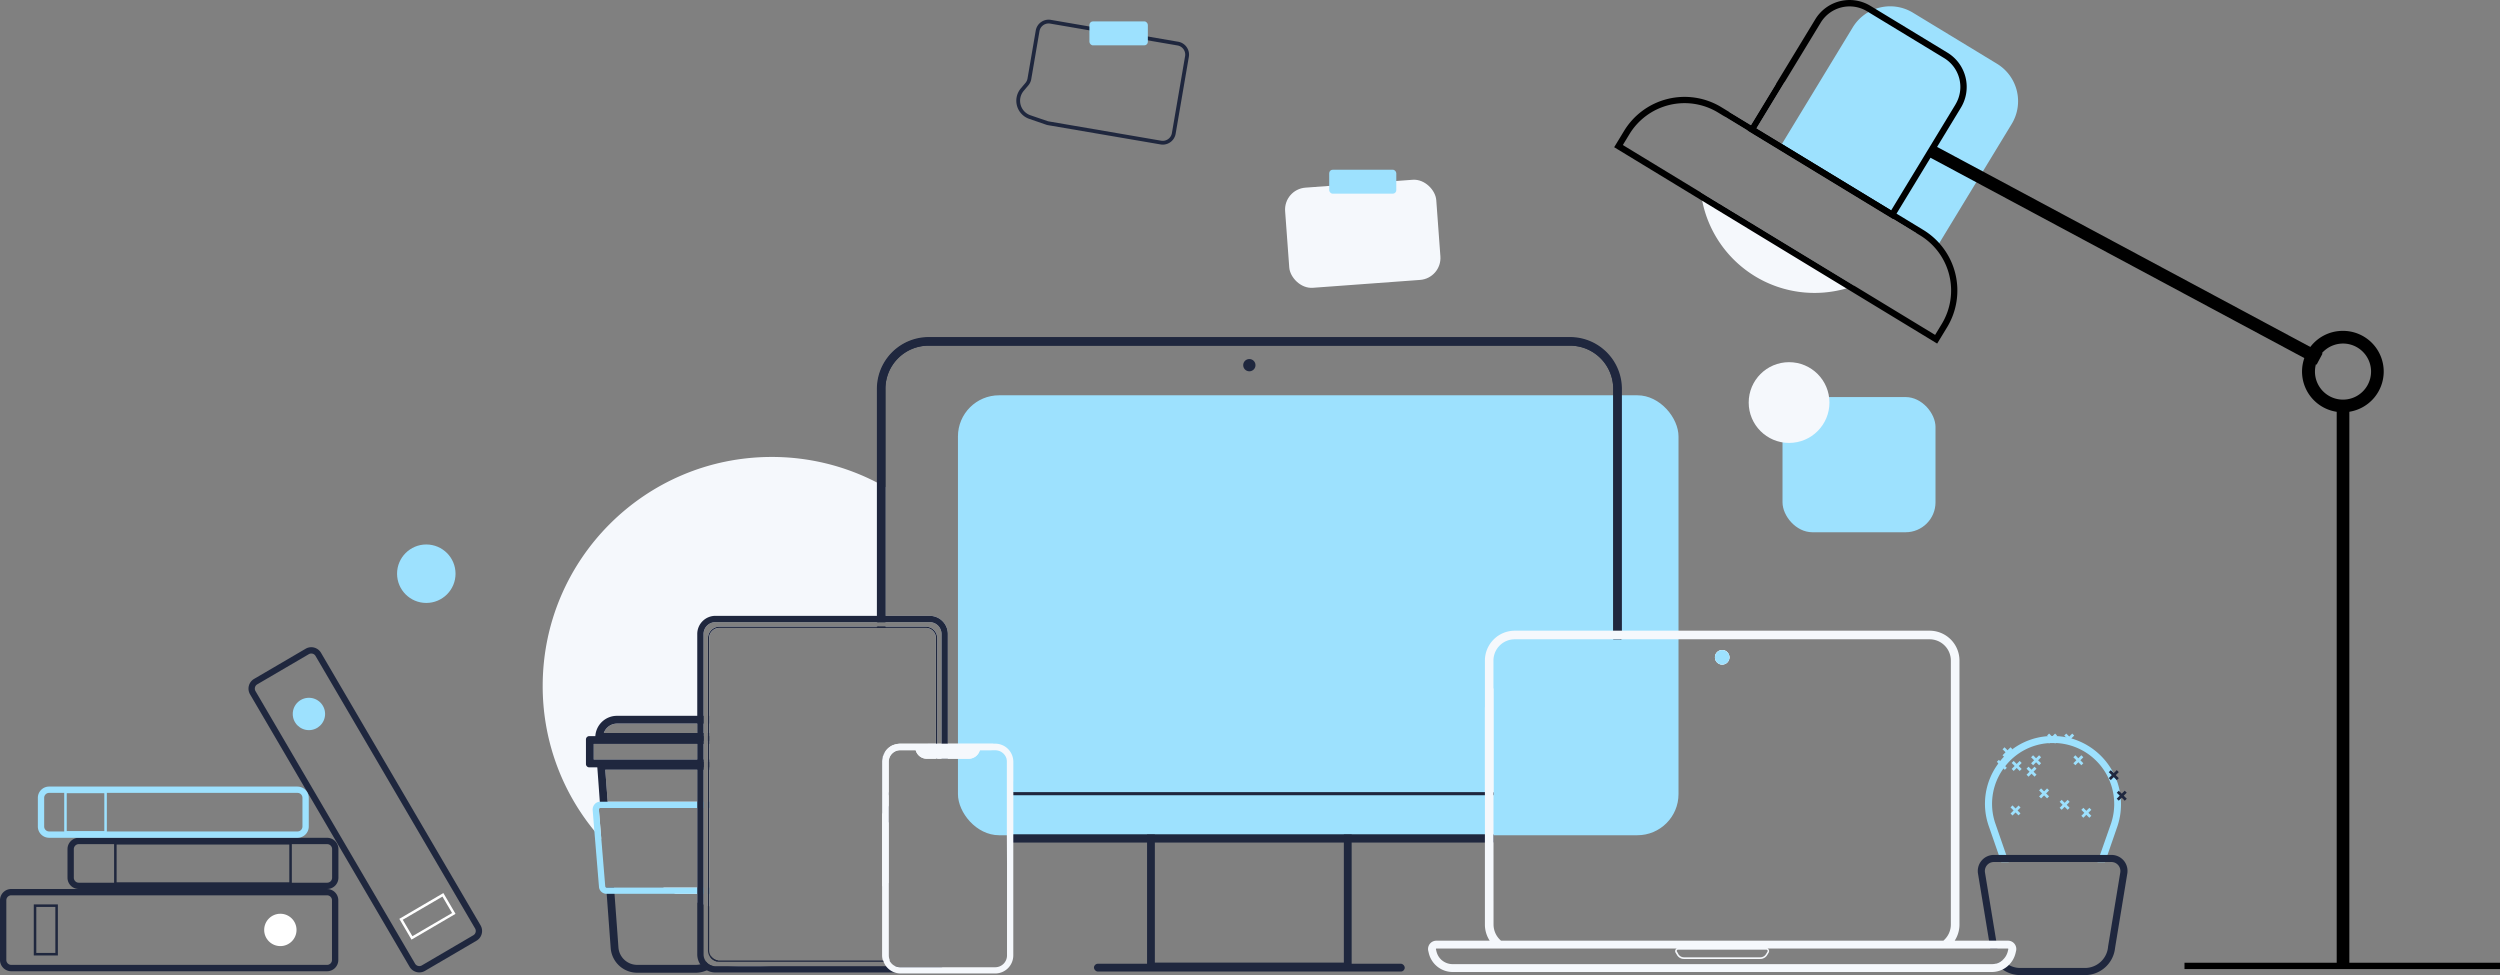 <svg xmlns="http://www.w3.org/2000/svg" viewBox="0 0 1976.96 771.05"><rect x="0" y="0" width="1976.96" height="771.05" fill="#808080" stroke="none"/><defs><style>.cls-1{fill:#f5f8fc;}.cls-2{fill:#9de1fe;}.cls-3{fill:#1f273e;}.cls-4{fill:#fff;}</style></defs><title>Asset 41</title><g id="Layer_2" data-name="Layer 2"><g id="Layer_1-2" data-name="Layer 1"><path class="cls-1" d="M1466.32,226q-3.08,1.15-6.24,2.07a90.56,90.56,0,0,1-114-69.32q-.65-3.22-1-6.51l14.69,8.94.06,0L1444,212.41l2.8,1.7Z"></path><path class="cls-1" d="M1499.72,168.93l17.36,10.56q-.74,2.46-1.62,4.86l-18.34-11.15h0l-37.25-22.65L1363.8,92.14c1.15-1.26,2.34-2.48,3.55-3.66L1384.61,99l19.61-32.28c2.28-.69,4.61-1.3,7-1.8l-22.3,36.68,106.57,64.77,22.34-36.76c.62,2.29,1.16,4.62,1.59,7Z"></path><path class="cls-2" d="M1590.84,98l-20.55,33.8-5.67,9.34-29.34,48.26-2.83,4.66h0l-40.67-24.73-85-51.68,2.82-4.63,55.56-91.43a34.63,34.63,0,0,1,47.56-11.55l66.48,40.39A34.62,34.62,0,0,1,1590.84,98Z"></path><g id="Layer_2-2" data-name="Layer 2"><g id="Layer_1-2-2" data-name="Layer 1-2"><path d="M1540,41.63l-60.9-37a31.73,31.73,0,0,0-43.57,10.58l-31.29,51.48L1384.61,99l-2.58,4.24,77.84,47.35,37.25,22.65h0l2.6-4.27,19.67-32.37,7.2-11.84,5.2-8.55,18.82-31A31.71,31.71,0,0,0,1540,41.63Zm6.36,41-28.54,47-22.34,36.76-106.57-64.77,22.3-36.68,28.56-47,0,0a26.71,26.71,0,0,1,36.69-9l60.93,37h0A26.7,26.7,0,0,1,1546.34,82.61Z"></path><path d="M1521,181.87l-3.92-2.38-17.36-10.56-4.26-2.59-106.57-64.77-4.28-2.6-17.26-10.49-6.12-3.72a56,56,0,0,0-76.94,18.77l-7.83,12.88L1340,155.05l6,3.66,11.15,6.78,1.25.76,81.64,49.63,4.09,2.48,15.9,9.67,10.48,6.37,61.37,37.3,7.84-12.89A56.08,56.08,0,0,0,1521,181.87Zm14.49,74.34-5.23,8.62-54.58-33.18-9.36-5.69-19.49-11.85-2.8-1.7-84.26-51.23-.06,0L1345,152.2l-4.91-3-56.78-34.52,5.24-8.61A51,51,0,0,1,1358.63,89l5.17,3.14,96.07,58.42,37.25,22.64,18.34,11.15,2.94,1.79A51,51,0,0,1,1535.49,256.21Z"></path><rect x="1675.64" y="27.28" width="10" height="348.66" transform="translate(709.01 1587.67) rotate(-61.81)"></rect><path d="M1852.8,261.64a32.18,32.18,0,0,0-5,64,33,33,0,0,0,5,.38,31.73,31.73,0,0,0,5-.4A32.22,32.22,0,0,0,1885,293.82h0A32.18,32.18,0,0,0,1852.8,261.64Zm22.19,32.2a22.18,22.18,0,1,1-44.36,0,22.56,22.56,0,0,1,.75-5.73,22.24,22.24,0,0,1,21.44-16.44v0A22.2,22.2,0,0,1,1875,293.82Z"></path><rect x="1847.83" y="321.03" width="10" height="442.8"></rect><rect x="1727.46" y="761.32" width="249.5" height="5"></rect></g></g><rect class="cls-1" x="1017.72" y="145.23" width="119.84" height="79.41" rx="17.39" transform="translate(-10.64 79.36) rotate(-4.2)"></rect><path class="cls-3" d="M919.51,114.36a10.66,10.66,0,0,1-1.77-.15L828.87,99a9.74,9.74,0,0,1-1.59-.4L813.93,94a15.15,15.15,0,0,1-6.67-24.11l3.66-4.33a7.39,7.39,0,0,0,1.63-3.5l6.5-37.91A10.35,10.35,0,0,1,831,15.71L931.68,33a10.34,10.34,0,0,1,8.44,11.94l-10.44,60.84a10.35,10.35,0,0,1-10.17,8.59Zm-90.28-95.8A7.35,7.35,0,0,0,822,24.67l-6.5,37.91a10.44,10.44,0,0,1-2.3,4.93l-3.66,4.32a12.15,12.15,0,0,0,5.35,19.34l13.35,4.55a7.5,7.5,0,0,0,1.13.29l88.87,15.25a7.36,7.36,0,0,0,8.48-6l10.43-60.84a7.33,7.33,0,0,0-6-8.47L830.49,18.67A7.66,7.66,0,0,0,829.23,18.56Z"></path><rect class="cls-2" x="1051.11" y="134.21" width="53.06" height="18.96" rx="2.79"></rect><rect class="cls-2" x="861.5" y="16.91" width="46.2" height="18.96" rx="2.79"></rect><rect class="cls-2" x="757.53" y="312.59" width="569.81" height="347.9" rx="32.53"></rect><path class="cls-1" d="M749.53,588.11V501.35A14.34,14.34,0,0,0,735.19,487h-35V385.23c-1.83-1.05-3.69-2.07-5.56-3.06l-.62-.32-.61-.32a180.38,180.38,0,0,0-83.16-20.18c-100,0-181.09,81.07-181.09,181.08A180.31,180.31,0,0,0,470,657c1.78,2.17,3.61,4.31,5.48,6.39l-1.91-23.08a1.44,1.44,0,0,1,.34-1.12.87.87,0,0,1,.57-.28h76.9v63h-27q4.85,2.63,9.86,4.94h17.16v6.9q2.46.85,5,1.63v-8.53h0V701.9h0v-63h0V634h0V608.67h0v-8h0V588.29h0v-8.65h0v-7.41h0v-6.17h0V501.35a9.37,9.37,0,0,1,9.35-9.34H735.18a9.35,9.35,0,0,1,9.35,9.34v86.76h-3.38V504.65a9.13,9.13,0,0,0-9.12-9.11H568.93a9.13,9.13,0,0,0-9.12,9.12V716.4l1,.27v-9.81h0v-4.94h0v-63h0V634h0V608.72h0v-8.08h0V588.29h0v-8.65h0v-7.41h.1v-6.17h-.1V504.65a8.13,8.13,0,0,1,8.15-8.11H732a8.14,8.14,0,0,1,8.12,8.12v83.45H711.87a13.57,13.57,0,0,0-2,.18l-.15,0-.87.16-.57.14-.24.06-.2.06a5.73,5.73,0,0,0-.7.23l-.07,0c-.22.07-.44.15-.65.24l-.24.09,0,0-.11,0-.3.14-.66.33c-.41.22-.8.46-1.19.72-.19.12-.37.26-.56.4l-.54.42c-.19.15-.38.31-.56.48s-.44.42-.65.65a8.54,8.54,0,0,0-.74.84,1.83,1.83,0,0,1-.13.16,1,1,0,0,0-.13.16s0,0,0,0l-.09.11-.24.29c-.11.15-.21.3-.31.46s-.2.3-.28.45l-.15.25-.15.25,0,.1a14.12,14.12,0,0,0-1.76,6.87v98.68l0,0q2.51-1.38,5-2.83l0,0V650.47a.76.76,0,0,0,.08.11V638.2a1.8,1.8,0,0,1-.08-.21V602.54a9.47,9.47,0,0,1,2-5.86h0c.21-.24.41-.48.63-.7l.34-.33.45-.38a7.84,7.84,0,0,1,.95-.68l.17-.1a9,9,0,0,1,1-.52,9.54,9.54,0,0,1,1.48-.5c.27-.06.55-.12.83-.16a9.73,9.73,0,0,1,1.43-.11h12.21l.1.32A9.08,9.08,0,0,0,732.9,600H766a9.09,9.09,0,0,0,8.72-6.48l.1-.32h9.33s0,0,0-.05a0,0,0,0,0,0,0c.48-1.65.94-3.3,1.37-5v0ZM551.42,634H480.53l-.38-5.09-1.52-20.22h72.79Zm0-33.34H469.51V588.29h81.91Zm0-21H477.51a11,11,0,0,1,10.35-7.4h63.56Z"></path><path class="cls-1" d="M1365.93,515.79a5.78,5.78,0,0,1,1.68,4v0a5.73,5.73,0,0,1-11.33,1.2,5.32,5.32,0,0,1-.13-1.2,5.17,5.17,0,0,1,.13-1.19,5.73,5.73,0,0,1,9.65-2.87Z"></path><path class="cls-1" d="M1174.24,560.74a23.48,23.48,0,0,1,6.79-16.53v82.48h-6.79Z"></path><path class="cls-1" d="M1365.93,515.79a5.78,5.78,0,0,1,1.68,4v0a5.73,5.73,0,0,1-11.33,1.2,5.32,5.32,0,0,1-.13-1.2,5.17,5.17,0,0,1,.13-1.19,5.73,5.73,0,0,1,9.65-2.87Z"></path><path class="cls-1" d="M575,764.09h35.32q-8.73.78-17.66.79C586.66,764.88,580.76,764.61,575,764.09Z"></path><g id="Layer_2-3" data-name="Layer 2"><g id="Layer_1-2-3" data-name="Layer 1-2"><path class="cls-3" d="M559.86,566.06v6.17h1v-6.17Zm-72,6.17h68.56v-6.17H487.86a17.11,17.11,0,0,0-17.08,16.05v1.07a2.66,2.66,0,0,0,2.64,2.64h83v-6.18H477.51A11,11,0,0,1,487.86,572.23Zm71.95,7.41v6.18h1v-6.18Z"></path><path class="cls-3" d="M472,602.54l.35,4.28.78,10.63L474.33,634v0l.37,4.92h6.19l-.36-4.93h0l-.38-5.09-1.52-20.22h77.79v-6.13Zm87.83,0v6.18h1v-6.18ZM567,759.34a8.1,8.1,0,0,1-4.53-3l0,0c-.18.29-.39.56-.59.83a7.57,7.57,0,0,0,.53.6,9.8,9.8,0,0,0,1.34,1.15l.5.32h0a8.67,8.67,0,0,0,1.4.69h0a8.68,8.68,0,0,0,1.53.44,8.67,8.67,0,0,0,.6-.89h0C567.49,759.45,567.23,759.4,567,759.34Zm-4.37,4.21a3,3,0,0,1-.49-.2,6.24,6.24,0,0,1-.9-.44l-.06,0a3.78,3.78,0,0,1-.43-.26c-.2-.13-.4-.26-.59-.41a8.65,8.65,0,0,1-1.23-1.12,7.75,7.75,0,0,1-.52-.62,15,15,0,0,1-4.63,2.08h0A14.66,14.66,0,0,1,550,763H503.89a14.9,14.9,0,0,1-14.84-13.78L488,734.61l-2.06-27.77h0l-.37-4.93h-6.18l.37,4.94v0l1.73,23.42,1.44,19.45a21.06,21.06,0,0,0,21,19.51H550A21.05,21.05,0,0,0,564,764,8.31,8.31,0,0,1,562.6,763.55Z"></path><path class="cls-3" d="M466,582.11a2.65,2.65,0,0,0-2.64,2.65v19.41a2.65,2.65,0,0,0,2.64,2.65h90.45v-6.18H469.51V588.29h86.91v-6.18Zm93.84,0v6.18h1v-6.18Zm0,18.53v6.18h1v-6.18Z"></path><path class="cls-2" d="M559.81,634v4.94h1V634ZM479.34,701.9a1.22,1.22,0,0,1-.73-1.1l-3.09-37.39-1.91-23.08a1.44,1.44,0,0,1,.34-1.12.87.87,0,0,1,.57-.28h81.9V634H474.33a5.65,5.65,0,0,0-4,1.87,6.35,6.35,0,0,0-1.64,4.86L470,657l3.65,44.17a6,6,0,0,0,5.84,5.65h76.9V701.9Zm80.47,0v4.94h1v-4.94Z"></path><path class="cls-3" d="M559.81,701.92v4.94h1v-4.94Zm0-67.94v4.94h1V634Z"></path><path class="cls-3" d="M1062.69,659.93V761.21H913.24V659.93h-6.17V767.38h161.8V659.93Z"></path><path class="cls-3" d="M796.33,659.93v6.17H1181v-6.17Zm445.31-392.78H734.33A40.27,40.27,0,0,0,694,307.46V492h6.18V307.46a34.11,34.11,0,0,1,34.11-34.13h507.3a34.18,34.18,0,0,1,34.13,34.13V505.54h6.17V307.46A40.32,40.32,0,0,0,1241.64,267.15ZM694,495.54v1h6.18v-1ZM702.52,638a.49.49,0,0,1,0-.11,33.27,33.27,0,0,1-2.15-9,1.48,1.48,0,0,1,0-.42h0c0-.41-.06-.8-.07-1.22h0a5.34,5.34,0,0,1,0-.8V594.14a14.35,14.35,0,0,0-2.66,8.32v39.81a39.12,39.12,0,0,0,4.88,8.15l0,.05a.76.76,0,0,0,.08.11V638.2A1.8,1.8,0,0,1,702.52,638Z"></path><path class="cls-3" d="M1241.63,266.54H734.33a41,41,0,0,0-40.9,40.92V492h1.23V307.46a39.67,39.67,0,0,1,39.67-39.69h507.3a39.74,39.74,0,0,1,39.7,39.69V505.54h1.24V307.46A41,41,0,0,0,1241.63,266.54Zm-548.24,229v1h1.23v-1Zm4.09,131.66v1.23h5V627.2Zm98.85,0v1.23H1181V627.2Z"></path><path class="cls-3" d="M796.33,659.93v6.17H1181v-6.17Zm445.31-392.78H734.33A40.27,40.27,0,0,0,694,307.46V492h6.18V307.46a34.11,34.11,0,0,1,34.11-34.13h507.3a34.18,34.18,0,0,1,34.13,34.13V505.54h6.17V307.46A40.32,40.32,0,0,0,1241.64,267.15ZM694,495.54v1h6.18v-1ZM702.52,638a.49.49,0,0,1,0-.11,33.27,33.27,0,0,1-2.15-9,1.48,1.48,0,0,1,0-.42h0c0-.41-.06-.8-.07-1.22h0a5.34,5.34,0,0,1,0-.8V594.14a14.35,14.35,0,0,0-2.66,8.32v39.81a39.12,39.12,0,0,0,4.88,8.15l0,.05a.76.76,0,0,0,.08.11V638.2A1.8,1.8,0,0,1,702.52,638Z"></path><rect class="cls-3" x="865.07" y="762.11" width="245.79" height="6.18" rx="3.09"></rect><rect class="cls-3" x="697.52" y="626.39" width="5" height="2.47"></rect><rect class="cls-3" x="796.37" y="626.39" width="384.66" height="2.47"></rect><circle class="cls-3" cx="987.96" cy="288.77" r="4.86"></circle><path class="cls-2" d="M1367.61,519.83v0a5.73,5.73,0,0,1-11.33,1.2,5.32,5.32,0,0,1-.13-1.2,5.17,5.17,0,0,1,.13-1.19,5.73,5.73,0,0,1,9.65-2.87A5.78,5.78,0,0,1,1367.61,519.83Z"></path><path class="cls-3" d="M749.53,501.35V600h-5V501.35a9.35,9.35,0,0,0-9.35-9.34H565.73a9.37,9.37,0,0,0-9.35,9.34v253.4a9.23,9.23,0,0,0,2,5.71c.17.22.34.42.52.62a8.65,8.65,0,0,0,1.23,1.12c.19.15.39.28.59.41a3.78,3.78,0,0,0,.43.26l.06,0a9.37,9.37,0,0,0,.9.44l.49.2a9.43,9.43,0,0,0,3.17.54H708.14l.42.18.45.15.67.19a9.09,9.09,0,0,0,2.15.24h33.5l0,0a14.31,14.31,0,0,1-10.12,4.21H565.76a14.21,14.21,0,0,1-6.9-1.77,14.43,14.43,0,0,1-5.14-4.77,13.87,13.87,0,0,1-1-1.73,14.31,14.31,0,0,1-1.34-6.07V501.35A14.35,14.35,0,0,1,565.77,487H735.19A14.34,14.34,0,0,1,749.53,501.35Z"></path><path class="cls-3" d="M741.15,504.65V600h-1V504.66a8.14,8.14,0,0,0-8.12-8.12H568.91a8.13,8.13,0,0,0-8.15,8.11V751.5a8.16,8.16,0,0,0,6.21,7.84,7.2,7.2,0,0,0,.78.16h0a7.58,7.58,0,0,0,1.17.08H703.45l.11.22a2.69,2.69,0,0,0,.16.29h0l.3.48H568.93a8.15,8.15,0,0,1-1.78-.18,7.93,7.93,0,0,1-1.53-.45h0a8.67,8.67,0,0,1-1.4-.69h0l-.5-.32a7.75,7.75,0,0,1-1.34-1.15,7.57,7.57,0,0,1-.53-.6,9,9,0,0,1-2-5.68V504.66a9.13,9.13,0,0,1,9.12-9.12H732A9.13,9.13,0,0,1,741.15,504.65Z"></path><path class="cls-1" d="M796.33,626.39v33.54h5V626.39Zm-55.18-35.17h0v-3.08H711.87a13.8,13.8,0,0,0-2,.15l-.15,0-.87.16-.57.14-.24.06-.2.06a5.73,5.73,0,0,0-.7.23l-.07,0-.83.32a13.06,13.06,0,0,0-2.11,1.15l-.47.31-.48.35c-.2.15-.39.3-.58.47s-.48.41-.7.63l-.38.38c-.24.25-.47.51-.69.77a1.83,1.83,0,0,1-.13.16l-.08.11-.05,0s0,0,0,0l-.14.19-.12.16a15.74,15.74,0,0,0-1.6,2.8,0,0,0,0,1,0,0c-.13.33-.25.65-.36,1l0,0-.15.46c-.05.17-.09.34-.14.51v0a3.18,3.18,0,0,0-.08.33c0,.12,0,.24-.08.36h0l-.12.64c0,.26-.07.52-.1.78a.37.37,0,0,1,0,.11c0,.2,0,.39,0,.59v0c0,.23,0,.45,0,.68V755.54a13.76,13.76,0,0,0,.58,4v0h5.34v0a9.09,9.09,0,0,1-.92-4v-153a9.47,9.47,0,0,1,2-5.86h0c.21-.24.41-.48.63-.7l.34-.33.45-.38a7.84,7.84,0,0,1,.95-.68l.17-.1a9,9,0,0,1,1-.52,9.54,9.54,0,0,1,1.48-.5c.27-.06.55-.12.83-.16a9.73,9.73,0,0,1,1.43-.11h32.66v-1.92Zm53.89-.64c-.26-.17-.52-.34-.78-.49a14.47,14.47,0,0,0-1.89-.93l-.6-.23c-.37-.13-.75-.25-1.14-.35a5.73,5.73,0,0,0-.69-.16l-.7-.13-.51-.07a11.69,11.69,0,0,0-1.19-.09,4.35,4.35,0,0,0-.51,0l0,0H711.87a13.8,13.8,0,0,0-2,.15l-.15,0-.87.16-.57.14-.24.06-.2.06a5.73,5.73,0,0,0-.7.23l-.07,0-.83.32a13.06,13.06,0,0,0-2.11,1.15l-.47.31-.48.35c-.2.15-.39.3-.58.47s-.48.41-.7.63l-.38.38c-.24.25-.47.51-.69.77a1.83,1.83,0,0,1-.13.16l-.08.11-.05,0s0,0,0,0l-.14.19-.12.16a15.74,15.74,0,0,0-1.6,2.8,0,0,0,0,1,0,0c-.13.33-.25.65-.36,1l0,0-.15.46c-.05.17-.09.34-.14.51v0a3.18,3.18,0,0,0-.08.33c0,.12,0,.24-.08.36h0l-.12.64c0,.26-.07.52-.1.78a.37.37,0,0,1,0,.11c0,.2,0,.39,0,.59v0c0,.23,0,.45,0,.68V755.54a13.76,13.76,0,0,0,.58,4v0h5.34v0a9.09,9.09,0,0,1-.92-4v-153a9.47,9.47,0,0,1,2-5.86h0c.21-.24.41-.48.63-.7l.34-.33.45-.38a7.84,7.84,0,0,1,.95-.68l.17-.1a9,9,0,0,1,1-.52,9.54,9.54,0,0,1,1.48-.5c.27-.06.55-.12.83-.16a9.73,9.73,0,0,1,1.43-.11H787a9.31,9.31,0,0,1,8.82,6.27c0,.09.07.19.1.28s.06.19.08.29a.94.94,0,0,1,0,.16l0,.09a.19.19,0,0,0,0,.08l.12.6c0,.2.06.41.08.62s0,.29,0,.43,0,.35,0,.53V660h5V602.46A14.28,14.28,0,0,0,795,590.58Zm0,0c-.26-.17-.52-.34-.78-.49a14.47,14.47,0,0,0-1.89-.93l-.6-.23c-.37-.13-.75-.25-1.14-.35a5.73,5.73,0,0,0-.69-.16l-.7-.13-.51-.07a11.69,11.69,0,0,0-1.19-.09,4.35,4.35,0,0,0-.51,0l0,0H711.87a13.8,13.8,0,0,0-2,.15l-.15,0-.87.16-.57.14-.24.06-.2.06a5.73,5.73,0,0,0-.7.23l-.07,0-.83.32a13.06,13.06,0,0,0-2.11,1.15l-.47.31-.48.35c-.2.15-.39.3-.58.47s-.48.41-.7.63l-.38.38c-.24.25-.47.51-.69.77a1.83,1.83,0,0,1-.13.16l-.08.11-.05,0s0,0,0,0l-.14.19-.12.16a15.74,15.74,0,0,0-1.6,2.8,0,0,0,0,1,0,0c-.13.33-.25.65-.36,1l0,0-.15.46c-.05.17-.09.34-.14.51v0a3.18,3.18,0,0,0-.08.33c0,.12,0,.24-.08.36h0l-.12.64c0,.26-.07.52-.1.78a.37.37,0,0,1,0,.11c0,.2,0,.39,0,.59v0c0,.23,0,.45,0,.68V755.54a13.76,13.76,0,0,0,.58,4v0h5.34v0a9.09,9.09,0,0,1-.92-4v-153a9.47,9.47,0,0,1,2-5.86h0c.21-.24.41-.48.63-.7l.34-.33.45-.38a7.84,7.84,0,0,1,.95-.68l.17-.1a9,9,0,0,1,1-.52,9.54,9.54,0,0,1,1.48-.5c.27-.06.55-.12.83-.16a9.73,9.73,0,0,1,1.43-.11H787a9.31,9.31,0,0,1,8.82,6.27c0,.09.07.19.1.28s.06.19.08.29a.94.94,0,0,1,0,.16l0,.09a.19.19,0,0,0,0,.08l.12.6c0,.2.06.41.08.62s0,.29,0,.43,0,.35,0,.53V660h5V602.46A14.28,14.28,0,0,0,795,590.58Zm0,0c-.26-.17-.52-.34-.78-.49a14.47,14.47,0,0,0-1.89-.93l-.6-.23c-.37-.13-.75-.25-1.14-.35a5.73,5.73,0,0,0-.69-.16l-.7-.13-.51-.07a11.69,11.69,0,0,0-1.19-.09,4.35,4.35,0,0,0-.51,0l0,0H749.53v5H787a9.3,9.3,0,0,1,8.12,4.77l.29.51c.09.21.19.42.27.64s.1.26.14.4.07.19.1.28.06.19.08.29a.94.94,0,0,1,0,.16l0,.09a.19.19,0,0,0,0,.08,2.27,2.27,0,0,1,.06.25l.06.35a5.58,5.58,0,0,1,.08.57v.05c0,.15,0,.29,0,.43s0,.35,0,.53V660h5v-57.5A14.28,14.28,0,0,0,795,590.58Zm-83.17-2.44a13.8,13.8,0,0,0-2,.15l-.15,0-.87.16-.57.14-.24.06-.2.06a5.73,5.73,0,0,0-.7.23l-.07,0c-.22.07-.44.15-.65.24l-.18.08-.21.08-.3.14-.66.33c-.41.22-.8.46-1.19.72-.19.12-.37.26-.56.4l-.54.42c-.19.15-.38.31-.56.48s-.44.42-.65.65a8.54,8.54,0,0,0-.74.84,1.83,1.83,0,0,1-.13.16l-.08.11-.05,0s0,0,0,0l-.09.11-.24.29c-.11.15-.21.3-.31.46s-.2.3-.28.45l-.15.25-.15.25,0,.1a14.12,14.12,0,0,0-1.76,6.87v153a13.76,13.76,0,0,0,.58,4v0h5.34v0a9.09,9.09,0,0,1-.92-4v-153a9.26,9.26,0,0,1,2.08-5.86h0c.21-.24.41-.48.63-.7l.34-.33.45-.38a7.84,7.84,0,0,1,.95-.68l.17-.1a9,9,0,0,1,1-.52,9.54,9.54,0,0,1,1.48-.5c.27-.06.55-.12.83-.16a9.73,9.73,0,0,1,1.43-.11h28.24v-5ZM795,590.58c-.26-.17-.52-.34-.78-.49a14.47,14.47,0,0,0-1.89-.93l-.6-.23c-.37-.13-.75-.25-1.14-.35a5.73,5.73,0,0,0-.69-.16l-.7-.13-.51-.07a11.69,11.69,0,0,0-1.19-.09,4.35,4.35,0,0,0-.51,0l0,0H749.53v5H787a9.3,9.3,0,0,1,8.12,4.77l.29.51c.09.21.19.42.27.64s.1.26.14.4.07.19.1.28.06.19.08.29a.94.94,0,0,1,0,.16l0,.09a.19.19,0,0,0,0,.08,2.27,2.27,0,0,1,.06.25l.06.35a5.58,5.58,0,0,1,.08.57v.05c0,.15,0,.29,0,.43s0,.35,0,.53V660h5v-57.5A14.28,14.28,0,0,0,795,590.58Zm-83.17-2.44a13.8,13.8,0,0,0-2,.15l-.15,0-.87.16-.57.14-.24.06-.2.06a5.73,5.73,0,0,0-.7.23l-.07,0c-.22.07-.44.15-.65.24l-.18.08-.21.08-.3.14-.66.33c-.41.22-.8.46-1.19.72-.19.12-.37.26-.56.4l-.54.42c-.19.15-.38.31-.56.48s-.44.42-.65.65a8.54,8.54,0,0,0-.74.84,1.83,1.83,0,0,1-.13.16l-.08.11-.05,0s0,0,0,0l-.09.11-.24.29c-.11.15-.21.3-.31.46s-.2.3-.28.45l-.15.25-.15.25,0,.1a14.12,14.12,0,0,0-1.76,6.87v153a13.76,13.76,0,0,0,.58,4v0h5.34v0a9.09,9.09,0,0,1-.92-4v-153a9.26,9.26,0,0,1,2.08-5.86h0c.21-.24.41-.48.63-.7l.34-.33.45-.38a7.84,7.84,0,0,1,.95-.68l.17-.1a9,9,0,0,1,1-.52,9.54,9.54,0,0,1,1.48-.5c.27-.06.55-.12.83-.16a9.73,9.73,0,0,1,1.43-.11h28.24v-5ZM795,590.58c-.26-.17-.52-.34-.78-.49a14.47,14.47,0,0,0-1.89-.93l-.6-.23c-.37-.13-.75-.25-1.14-.35a5.73,5.73,0,0,0-.69-.16l-.7-.13-.51-.07a11.69,11.69,0,0,0-1.19-.09,4.35,4.35,0,0,0-.51,0l0,0H749.53v5H787a9.3,9.3,0,0,1,8.12,4.77l.29.51c.09.21.19.42.27.64s.1.26.14.4.07.19.1.28.06.19.08.29a.94.94,0,0,1,0,.16l0,.09a.19.19,0,0,0,0,.08,2.27,2.27,0,0,1,.06.25l.06.35a5.58,5.58,0,0,1,.08.57v.05c0,.15,0,.29,0,.43s0,.35,0,.53V660h5v-57.5A14.28,14.28,0,0,0,795,590.58Zm-83.17-2.44a13.8,13.8,0,0,0-2,.15l-.15,0-.87.16-.57.14-.24.06-.2.06a5.73,5.73,0,0,0-.7.23l-.07,0c-.22.07-.44.15-.65.24l-.18.08-.21.08-.3.14-.66.33c-.41.22-.8.46-1.19.72-.19.12-.37.26-.56.4l-.54.42c-.19.15-.38.31-.56.48s-.44.42-.65.65a8.54,8.54,0,0,0-.74.84,1.83,1.83,0,0,1-.13.16l-.08.11-.05,0s0,0,0,0l-.09.11-.24.29c-.11.15-.21.3-.31.46s-.2.3-.28.45l-.15.25-.15.25,0,.1a14.12,14.12,0,0,0-1.76,6.87v153a13.76,13.76,0,0,0,.58,4v0h5.34v0a9.09,9.09,0,0,1-.92-4v-153a9.26,9.26,0,0,1,2.08-5.86h0c.21-.24.41-.48.63-.7l.34-.33.45-.38a7.84,7.84,0,0,1,.95-.68l.17-.1a9,9,0,0,1,1-.52,9.54,9.54,0,0,1,1.48-.5c.27-.06.55-.12.83-.16a9.73,9.73,0,0,1,1.43-.11h28.24v-5ZM801.33,618V602.54a14.39,14.39,0,0,0-6.29-12c-.26-.17-.52-.34-.78-.49s-.64-.36-1-.52-.61-.28-.92-.41l-.6-.23c-.37-.13-.75-.25-1.14-.35a5.73,5.73,0,0,0-.69-.16l-.7-.13-.51-.07a11.69,11.69,0,0,0-1.19-.09,4.35,4.35,0,0,0-.51,0l0,0H749.53v5.05H787a9.31,9.31,0,0,1,8.82,6.27c0,.09.07.19.1.28s.06.19.08.29a.94.94,0,0,1,0,.16l0,.09a.19.19,0,0,0,0,.08l.12.6c0,.2.06.41.08.62s0,.29,0,.43,0,.35,0,.53v23.85h0v33.54h5v-31.5h0v-10.5Zm-61.22-26.8v-3H711.87a14.62,14.62,0,0,0-7.78,2.26l-.47.31-.48.35c-.2.15-.39.3-.58.47s-.48.41-.7.63l-.38.38c-.24.25-.47.51-.69.77a1.83,1.83,0,0,1-.13.16l-.08.11-.05,0s0,0,0,0l-.14.19-.12.16a15.74,15.74,0,0,0-1.6,2.8,0,0,0,0,1,0,0c-.13.33-.25.65-.36,1l0,0-.15.46c-.05.17-.09.34-.14.51v0a3.18,3.18,0,0,0-.08.33c0,.12,0,.24-.08.36h0l-.12.64c0,.26-.07.52-.1.78a.37.37,0,0,1,0,.11c0,.2,0,.39,0,.59v0c0,.23,0,.45,0,.68V755.54a13.76,13.76,0,0,0,.58,4h5.34a9.09,9.09,0,0,1-.92-4v-153a9.47,9.47,0,0,1,2-5.86h0c.21-.24.41-.48.63-.7l.34-.33.45-.38a7.84,7.84,0,0,1,.95-.68l.17-.1a9,9,0,0,1,1-.52,9.54,9.54,0,0,1,1.48-.5c.27-.06.55-.12.83-.16a9.73,9.73,0,0,1,1.43-.11h28.28v-2ZM801.33,618V602.54a14.39,14.39,0,0,0-6.29-12c-.26-.17-.52-.34-.78-.49s-.64-.36-1-.52-.61-.28-.92-.41l-.6-.23c-.37-.13-.75-.25-1.14-.35a5.73,5.73,0,0,0-.69-.16l-.7-.13-.51-.07a11.69,11.69,0,0,0-1.19-.09,4.35,4.35,0,0,0-.51,0l0,0H749.53v5.05H787a9.31,9.31,0,0,1,8.82,6.27c0,.09.07.19.1.28s.06.19.08.29a.94.94,0,0,1,0,.16l0,.09a.19.19,0,0,0,0,.08l.12.6c0,.2.06.41.08.62s0,.29,0,.43,0,.35,0,.53v23.85h0v33.54h5v-31.5h0v-10.5Zm-61.22-26.8v-3H711.87a14.62,14.62,0,0,0-7.78,2.26l-.47.31-.48.35c-.2.15-.39.3-.58.47s-.48.41-.7.63l-.38.38c-.24.25-.47.51-.69.77a1.83,1.83,0,0,1-.13.16l-.08.11-.05,0s0,0,0,0l-.14.19-.12.16a15.74,15.74,0,0,0-1.6,2.8,0,0,0,0,1,0,0c-.13.33-.25.65-.36,1l0,0-.15.46c-.05.17-.09.34-.14.51v0a3.18,3.18,0,0,0-.08.33c0,.12,0,.24-.08.36h0l-.12.64c0,.26-.07.52-.1.78a.37.37,0,0,1,0,.11c0,.2,0,.39,0,.59v0c0,.23,0,.45,0,.68V755.54a13.76,13.76,0,0,0,.58,4h5.34a9.09,9.09,0,0,1-.92-4v-153a9.47,9.47,0,0,1,2-5.86h0c.21-.24.41-.48.63-.7l.34-.33.45-.38a7.84,7.84,0,0,1,.95-.68l.17-.1a9,9,0,0,1,1-.52,9.54,9.54,0,0,1,1.48-.5c.27-.06.55-.12.83-.16a9.73,9.73,0,0,1,1.43-.11h28.28v-2ZM801.33,618V602.54a14.39,14.39,0,0,0-6.29-12c-.26-.17-.52-.34-.78-.49s-.64-.36-1-.52-.61-.28-.92-.41l-.6-.23c-.37-.13-.75-.25-1.14-.35a5.73,5.73,0,0,0-.69-.16l-.7-.13-.51-.07a11.69,11.69,0,0,0-1.19-.09,4.35,4.35,0,0,0-.51,0l0,0H749.53v5.05H787a9.31,9.31,0,0,1,8.82,6.27c0,.09.07.19.1.28s.06.19.08.29a.94.94,0,0,1,0,.16l0,.09a.19.19,0,0,0,0,.08l.12.6c0,.2.06.41.08.62s0,.29,0,.43,0,.35,0,.53v23.85h0v33.54h5v-31.5h0v-10.5Zm-61.22-26.8v-3H711.87a14.62,14.62,0,0,0-7.78,2.26l-.47.31-.48.35c-.2.15-.39.3-.58.47s-.48.41-.7.63l-.38.38c-.24.25-.47.51-.69.77a1.83,1.83,0,0,1-.13.16l-.08.11-.05,0s0,0,0,0l-.14.19-.12.16a15.74,15.74,0,0,0-1.6,2.8,0,0,0,0,1,0,0c-.13.33-.25.65-.36,1l0,0-.15.46c-.05.17-.09.34-.14.51v0a3.18,3.18,0,0,0-.08.33c0,.12,0,.24-.08.36h0l-.12.64c0,.26-.07.52-.1.78a.37.37,0,0,1,0,.11c0,.2,0,.39,0,.59v0c0,.23,0,.45,0,.68V755.54a13.76,13.76,0,0,0,.58,4h5.34a9.09,9.09,0,0,1-.92-4v-153a9.47,9.47,0,0,1,2-5.86h0c.21-.24.41-.48.63-.7l.34-.33.45-.38a7.84,7.84,0,0,1,.95-.68l.17-.1a9,9,0,0,1,1-.52,9.54,9.54,0,0,1,1.48-.5c.27-.06.55-.12.83-.16a9.73,9.73,0,0,1,1.43-.11h28.28v-2ZM801.33,618V602.54a14.39,14.39,0,0,0-6.29-12c-.26-.17-.52-.34-.78-.49s-.64-.36-1-.52-.61-.28-.92-.41l-.6-.23c-.37-.13-.75-.25-1.14-.35a5.73,5.73,0,0,0-.69-.16l-.7-.13-.51-.07a11.69,11.69,0,0,0-1.19-.09,4.35,4.35,0,0,0-.51,0l0,0H749.53v5.05H787a9.31,9.31,0,0,1,8.82,6.27c0,.09.07.19.1.28s.06.19.08.29a.94.94,0,0,1,0,.16l0,.09a.19.19,0,0,0,0,.08l.12.6c0,.2.06.41.08.62s0,.29,0,.43,0,.35,0,.53v23.85h0v33.54h5v-31.5h0v-10.5Zm-61.22-26.8v-3H711.87a14.62,14.62,0,0,0-7.78,2.26l-.47.31-.48.35c-.2.15-.39.3-.58.47s-.48.41-.7.63l-.38.38c-.24.25-.47.51-.69.77a1.83,1.83,0,0,1-.13.16l-.08.11-.05,0s0,0,0,0l-.14.19-.12.16a15.74,15.74,0,0,0-1.6,2.8,0,0,0,0,1,0,0c-.13.33-.25.65-.36,1l0,0-.15.46c-.05.17-.09.34-.14.51v0a3.18,3.18,0,0,0-.08.33c0,.12,0,.24-.08.36h0l-.12.64c0,.26-.07.52-.1.78a.37.37,0,0,1,0,.11c0,.2,0,.39,0,.59v0c0,.23,0,.45,0,.68V755.54a13.76,13.76,0,0,0,.58,4h5.34a9.09,9.09,0,0,1-.92-4v-153a9.47,9.47,0,0,1,2-5.86h0c.21-.24.41-.48.63-.7l.34-.33.45-.38a7.84,7.84,0,0,1,.95-.68l.17-.1a9,9,0,0,1,1-.52,9.54,9.54,0,0,1,1.48-.5c.27-.06.55-.12.83-.16a9.73,9.73,0,0,1,1.43-.11h28.28v-2ZM801.33,618V602.54a14.39,14.39,0,0,0-6.29-12c-.26-.17-.52-.34-.78-.49s-.64-.36-1-.52-.61-.28-.92-.41l-.6-.23c-.37-.13-.75-.25-1.14-.35a5.73,5.73,0,0,0-.69-.16l-.7-.13-.51-.07a11.69,11.69,0,0,0-1.19-.09,4.35,4.35,0,0,0-.51,0l0,0H749.53v5.05H787a9.31,9.31,0,0,1,8.82,6.27c0,.09.07.19.1.28s.06.19.08.29a.94.94,0,0,1,0,.16l0,.09a.19.19,0,0,0,0,.08l.12.6c0,.2.06.41.08.62s0,.29,0,.43,0,.35,0,.53v23.85h0v33.54h5v-31.5h0v-10.5Zm-61.22-26.8v-3H711.87a14.62,14.62,0,0,0-7.78,2.26l-.47.31-.48.35c-.2.15-.39.3-.58.47s-.48.41-.7.63l-.38.38c-.24.25-.47.51-.69.77a1.83,1.83,0,0,1-.13.16l-.08.11-.05,0s0,0,0,0l-.14.19-.12.16a15.74,15.74,0,0,0-1.6,2.8,0,0,0,0,1,0,0c-.13.33-.25.65-.36,1l0,0-.15.46c-.05.17-.09.34-.14.51v0a3.18,3.18,0,0,0-.08.33c0,.12,0,.24-.08.36h0l-.12.64c0,.26-.07.52-.1.78a.37.37,0,0,1,0,.11c0,.2,0,.39,0,.59v0c0,.23,0,.45,0,.68V755.54a13.76,13.76,0,0,0,.58,4h5.34a9.09,9.09,0,0,1-.92-4v-153a9.47,9.47,0,0,1,2-5.86h0c.21-.24.41-.48.63-.7l.34-.33.45-.38a7.84,7.84,0,0,1,.95-.68l.17-.1a9,9,0,0,1,1-.52,9.54,9.54,0,0,1,1.48-.5c.27-.06.55-.12.83-.16a9.73,9.73,0,0,1,1.43-.11h28.28v-2ZM801.33,618V602.54a14.39,14.39,0,0,0-6.29-12c-.26-.17-.52-.34-.78-.49s-.64-.36-1-.52-.61-.28-.92-.41l-.6-.23c-.37-.13-.75-.25-1.14-.35a5.73,5.73,0,0,0-.69-.16l-.7-.13-.51-.07a11.69,11.69,0,0,0-1.19-.09,4.35,4.35,0,0,0-.51,0l0,0H749.53v5.05H787a9.31,9.31,0,0,1,8.82,6.27c0,.09.07.19.1.28s.06.19.08.29a.94.94,0,0,1,0,.16l0,.09a.19.19,0,0,0,0,.08l.12.6c0,.2.06.41.08.62s0,.29,0,.43,0,.35,0,.53v23.85h0v33.54h5v-31.5h0v-10.5Zm-61.22-26.8v-3H711.87a14.62,14.62,0,0,0-7.78,2.26l-.47.31-.48.35c-.2.15-.39.3-.58.47s-.48.41-.7.63l-.38.38c-.24.25-.47.51-.69.77a1.83,1.83,0,0,1-.13.16l-.08.11-.05,0s0,0,0,0l-.14.19-.12.16a15.74,15.74,0,0,0-1.6,2.8,0,0,0,0,1,0,0c-.13.33-.25.65-.36,1l0,0-.15.46c-.05.17-.09.34-.14.51v0a3.18,3.18,0,0,0-.08.33c0,.12,0,.24-.08.36h0l-.12.64c0,.26-.07.52-.1.78a.37.37,0,0,1,0,.11c0,.2,0,.39,0,.59v0c0,.23,0,.45,0,.68V755.54a13.76,13.76,0,0,0,.58,4h5.34a9.09,9.09,0,0,1-.92-4v-153a9.47,9.47,0,0,1,2-5.86h0c.21-.24.41-.48.63-.7l.34-.33.45-.38a7.84,7.84,0,0,1,.95-.68l.17-.1a9,9,0,0,1,1-.52,9.54,9.54,0,0,1,1.48-.5c.27-.06.55-.12.83-.16a9.73,9.73,0,0,1,1.43-.11h28.28v-2ZM801.33,618V602.54a14.39,14.39,0,0,0-6.29-12c-.26-.17-.52-.34-.78-.49s-.64-.36-1-.52-.61-.28-.92-.41l-.6-.23c-.37-.13-.75-.25-1.14-.35a5.73,5.73,0,0,0-.69-.16l-.7-.13-.51-.07a11.69,11.69,0,0,0-1.19-.09,4.35,4.35,0,0,0-.51,0l0,0H749.53v5.05H787a9.31,9.31,0,0,1,8.82,6.27c0,.09.07.19.1.28s.06.19.08.29a.94.94,0,0,1,0,.16l0,.09a.19.19,0,0,0,0,.08l.12.6c0,.2.06.41.08.62s0,.29,0,.43,0,.35,0,.53v23.85h0v33.54h5v-31.5h0v-10.5Zm-61.22-26.8v-3H711.87a14.62,14.62,0,0,0-7.78,2.26l-.47.31-.48.35c-.2.15-.39.3-.58.47s-.48.41-.7.63l-.38.38c-.24.25-.47.51-.69.77a1.83,1.83,0,0,1-.13.16l-.08.11-.05,0s0,0,0,0l-.14.19-.12.16a15.74,15.74,0,0,0-1.6,2.8,0,0,0,0,1,0,0c-.13.33-.25.65-.36,1l0,0-.15.46c-.05.17-.09.34-.14.51v0a3.18,3.18,0,0,0-.08.33c0,.12,0,.24-.08.36h0l-.12.64c0,.26-.07.52-.1.78a.37.37,0,0,1,0,.11c0,.2,0,.39,0,.59v0c0,.23,0,.45,0,.68V755.54a13.76,13.76,0,0,0,.58,4h5.34a9.09,9.09,0,0,1-.92-4v-153a9.47,9.47,0,0,1,2-5.86h0c.21-.24.41-.48.63-.7l.34-.33.45-.38a7.84,7.84,0,0,1,.95-.68l.17-.1a9,9,0,0,1,1-.52,9.54,9.54,0,0,1,1.48-.5c.27-.06.55-.12.83-.16a9.73,9.73,0,0,1,1.43-.11h28.28v-2ZM801.33,618V602.54a14.39,14.39,0,0,0-6.29-12c-.26-.17-.52-.34-.78-.49s-.64-.36-1-.52-.61-.28-.92-.41l-.6-.23c-.37-.13-.75-.25-1.14-.35a5.73,5.73,0,0,0-.69-.16l-.7-.13-.51-.07a11.69,11.69,0,0,0-1.19-.09,4.35,4.35,0,0,0-.51,0l0,0H749.53v5.05H787a9.31,9.31,0,0,1,8.82,6.27c0,.09.07.19.1.28s.06.19.08.29a.94.94,0,0,1,0,.16l0,.09a.19.19,0,0,0,0,.08l.12.6c0,.2.06.41.08.62s0,.29,0,.43,0,.35,0,.53v23.85h0v33.54h5v-31.5h0v-10.5Zm-61.22-26.8v-3H711.87a14.62,14.62,0,0,0-7.78,2.26l-.47.31-.48.35c-.2.15-.39.3-.58.47s-.48.41-.7.63l-.38.38c-.24.25-.47.51-.69.77a1.83,1.83,0,0,1-.13.16l-.08.11-.05,0s0,0,0,0l-.14.19-.12.16a15.74,15.74,0,0,0-1.6,2.8,0,0,0,0,1,0,0c-.13.33-.25.65-.36,1l0,0-.15.46c-.05.17-.09.34-.14.51v0a3.18,3.18,0,0,0-.08.33c0,.12,0,.24-.08.36h0l-.12.64c0,.26-.07.52-.1.78a.37.37,0,0,1,0,.11c0,.2,0,.39,0,.59v0c0,.23,0,.45,0,.68V755.54a13.76,13.76,0,0,0,.58,4h5.34a9.09,9.09,0,0,1-.92-4v-153a9.47,9.47,0,0,1,2-5.86h0c.21-.24.41-.48.63-.7l.34-.33.45-.38a7.84,7.84,0,0,1,.95-.68l.17-.1a9,9,0,0,1,1-.52,9.54,9.54,0,0,1,1.48-.5c.27-.06.55-.12.83-.16a9.73,9.73,0,0,1,1.43-.11h28.28v-2ZM801.33,618V602.54a14.39,14.39,0,0,0-6.29-12c-.26-.17-.52-.34-.78-.49s-.64-.36-1-.52-.61-.28-.92-.41l-.6-.23c-.37-.13-.75-.25-1.14-.35a5.73,5.73,0,0,0-.69-.16l-.7-.13-.51-.07a11.69,11.69,0,0,0-1.19-.09,4.35,4.35,0,0,0-.51,0l0,0H749.53v5.05H787a9.31,9.31,0,0,1,8.82,6.27c0,.09.07.19.1.28s.06.19.08.29a.94.94,0,0,1,0,.16l0,.09a.19.19,0,0,0,0,.08l.12.6c0,.2.06.41.08.62s0,.29,0,.43,0,.35,0,.53v23.85h0v33.54h5v-31.5h0v-10.5Zm-61.22-26.8v-3H711.87a14.62,14.62,0,0,0-7.78,2.26l-.47.31-.48.35c-.2.15-.39.3-.58.47s-.48.41-.7.63l-.38.38c-.24.25-.47.51-.69.77a1.83,1.83,0,0,1-.13.16l-.08.11-.05,0s0,0,0,0l-.14.19-.12.16a15.74,15.74,0,0,0-1.6,2.8,0,0,0,0,1,0,0c-.13.33-.25.65-.36,1l0,0-.15.46c-.05.17-.09.34-.14.51v0a3.18,3.18,0,0,0-.08.33c0,.12,0,.24-.08.36h0l-.12.64c0,.26-.07.52-.1.78a.37.37,0,0,1,0,.11c0,.2,0,.39,0,.59v0c0,.23,0,.45,0,.68V755.54a13.76,13.76,0,0,0,.58,4h5.34a9.09,9.09,0,0,1-.92-4v-153a9.47,9.47,0,0,1,2-5.86h0c.21-.24.41-.48.63-.7l.34-.33.45-.38a7.84,7.84,0,0,1,.95-.68l.17-.1a9,9,0,0,1,1-.52,9.54,9.54,0,0,1,1.48-.5c.27-.06.55-.12.83-.16a9.73,9.73,0,0,1,1.43-.11h28.28v-2ZM801.33,618V602.54a14.39,14.39,0,0,0-6.29-12c-.26-.17-.52-.34-.78-.49s-.64-.36-1-.52-.61-.28-.92-.41l-.6-.23c-.37-.13-.75-.25-1.14-.35a5.73,5.73,0,0,0-.69-.16l-.7-.13-.51-.07a11.69,11.69,0,0,0-1.19-.09,4.35,4.35,0,0,0-.51,0l0,0H749.53v5.05H787a9.31,9.31,0,0,1,8.82,6.27c0,.09.07.19.1.28s.06.19.08.29a.94.94,0,0,1,0,.16l0,.09a.19.19,0,0,0,0,.08l.12.6c0,.2.06.41.08.62s0,.29,0,.43,0,.35,0,.53v23.85h0v33.54h5v-31.5h0v-10.5Zm-61.22-26.8v-3H711.87a14.62,14.62,0,0,0-7.78,2.26l-.47.31-.48.35c-.2.15-.39.3-.58.47s-.48.41-.7.63l-.38.38c-.24.25-.47.51-.69.77a1.83,1.83,0,0,1-.13.16l-.08.11-.05,0s0,0,0,0l-.14.19-.12.16a15.74,15.74,0,0,0-1.6,2.8,0,0,0,0,1,0,0c-.13.33-.25.65-.36,1l0,0-.15.46c-.05.17-.09.34-.14.51v0a3.18,3.18,0,0,0-.08.33c0,.12,0,.24-.08.36h0l-.12.64c0,.26-.07.52-.1.78a.37.37,0,0,1,0,.11c0,.2,0,.39,0,.59v0c0,.23,0,.45,0,.68V755.54a13.76,13.76,0,0,0,.58,4h5.34a9.09,9.09,0,0,1-.92-4v-153a9.47,9.47,0,0,1,2-5.86h0c.21-.24.41-.48.63-.7l.34-.33.45-.38a7.84,7.84,0,0,1,.95-.68l.17-.1a9,9,0,0,1,1-.52,9.54,9.54,0,0,1,1.48-.5c.27-.06.55-.12.83-.16a9.73,9.73,0,0,1,1.43-.11h28.28v-2ZM801.33,618V602.54a14.39,14.39,0,0,0-6.29-12c-.26-.17-.52-.34-.78-.49s-.64-.36-1-.52-.61-.28-.92-.41l-.6-.23c-.37-.13-.75-.25-1.14-.35a5.73,5.73,0,0,0-.69-.16l-.7-.13-.51-.07a11.69,11.69,0,0,0-1.19-.09,4.35,4.35,0,0,0-.51,0l0,0H749.53v5.05H787a9.31,9.31,0,0,1,8.82,6.27c0,.09.07.19.1.28s.06.19.08.29a.94.94,0,0,1,0,.16l0,.09a.19.19,0,0,0,0,.08l.12.6c0,.2.06.41.08.62s0,.29,0,.43,0,.35,0,.53v23.85h0v33.54h5v-31.5h0v-10.5Zm-61.22-26.8v-3H711.87a14.62,14.62,0,0,0-7.78,2.26l-.47.31-.48.35c-.2.15-.39.3-.58.47s-.48.41-.7.63l-.38.38c-.24.25-.47.51-.69.77a1.83,1.83,0,0,1-.13.16l-.08.11-.05,0s0,0,0,0l-.14.19-.12.16a15.74,15.74,0,0,0-1.6,2.8,0,0,0,0,1,0,0c-.13.33-.25.65-.36,1l0,0-.15.46c-.05.17-.09.34-.14.51v0a3.18,3.18,0,0,0-.08.33c0,.12,0,.24-.08.36h0l-.12.64c0,.26-.07.52-.1.78a.37.37,0,0,1,0,.11c0,.2,0,.39,0,.59v0c0,.23,0,.45,0,.68V755.54a13.76,13.76,0,0,0,.58,4h5.34a9.09,9.09,0,0,1-.92-4v-153a9.47,9.47,0,0,1,2-5.86h0c.21-.24.41-.48.63-.7l.34-.33.45-.38a7.84,7.84,0,0,1,.95-.68l.17-.1a9,9,0,0,1,1-.52,9.54,9.54,0,0,1,1.48-.5c.27-.06.55-.12.83-.16a9.73,9.73,0,0,1,1.43-.11h28.28v-2ZM801.33,618V602.54a14.39,14.39,0,0,0-6.29-12c-.26-.17-.52-.34-.78-.49s-.64-.36-1-.52-.61-.28-.92-.41l-.6-.23c-.37-.13-.75-.25-1.14-.35a5.73,5.73,0,0,0-.69-.16l-.7-.13-.51-.07a11.69,11.69,0,0,0-1.19-.09,4.35,4.35,0,0,0-.51,0l0,0H749.53v5.05H787a9.31,9.31,0,0,1,8.82,6.27c0,.09.07.19.1.28s.06.19.08.29a.94.94,0,0,1,0,.16l0,.09a.19.19,0,0,0,0,.08l.12.6c0,.2.06.41.08.62s0,.29,0,.43,0,.35,0,.53v23.85h0v33.54h5v-31.5h0v-10.5Zm-61.22-26.8v-3H711.87a14.62,14.62,0,0,0-7.78,2.26l-.47.31-.48.35c-.2.15-.39.3-.58.47s-.48.41-.7.63l-.38.38c-.24.25-.47.51-.69.77a1.83,1.83,0,0,1-.13.16l-.08.11-.05,0s0,0,0,0l-.14.19-.12.16a15.74,15.74,0,0,0-1.6,2.8,0,0,0,0,1,0,0c-.13.33-.25.65-.36,1l0,0-.15.46c-.05.17-.09.34-.14.51v0a3.18,3.18,0,0,0-.08.33c0,.12,0,.24-.08.36h0l-.12.64c0,.26-.07.52-.1.78a.37.37,0,0,1,0,.11c0,.2,0,.39,0,.59v0c0,.23,0,.45,0,.68V755.54a13.76,13.76,0,0,0,.58,4h5.34a9.09,9.09,0,0,1-.92-4v-153a9.47,9.47,0,0,1,2-5.86h0c.21-.24.41-.48.63-.7l.34-.33.45-.38a7.84,7.84,0,0,1,.95-.68l.17-.1a9,9,0,0,1,1-.52,9.54,9.54,0,0,1,1.48-.5c.27-.06.55-.12.83-.16a9.73,9.73,0,0,1,1.43-.11h28.28v-2ZM801.33,618V602.54a14.39,14.39,0,0,0-6.29-12c-.26-.17-.52-.34-.78-.49s-.64-.36-1-.52-.61-.28-.92-.41l-.6-.23c-.37-.13-.75-.25-1.14-.35a5.73,5.73,0,0,0-.69-.16l-.7-.13-.51-.07a11.69,11.69,0,0,0-1.19-.09,4.35,4.35,0,0,0-.51,0l0,0H749.53v5.05H787a9.31,9.31,0,0,1,8.82,6.27c0,.09.07.19.1.28s.06.19.08.29a.94.94,0,0,1,0,.16l0,.09a.19.19,0,0,0,0,.08l.12.6c0,.2.06.41.08.62s0,.29,0,.43,0,.35,0,.53v23.85h0v33.54h5v-31.5h0v-10.5Zm-61.22-26.8v-3H711.87a14.62,14.62,0,0,0-7.78,2.26l-.47.31-.48.35c-.2.15-.39.3-.58.47s-.48.41-.7.63l-.38.38c-.24.25-.47.51-.69.77a1.83,1.83,0,0,1-.13.16l-.08.11-.05,0s0,0,0,0l-.14.19-.12.16a15.74,15.74,0,0,0-1.6,2.8,0,0,0,0,1,0,0c-.13.33-.25.65-.36,1l0,0-.15.46c-.05.17-.09.34-.14.51v0a3.18,3.18,0,0,0-.08.33c0,.12,0,.24-.08.36h0l-.12.64c0,.26-.07.52-.1.78a.37.37,0,0,1,0,.11c0,.2,0,.39,0,.59v0c0,.23,0,.45,0,.68V755.54a13.76,13.76,0,0,0,.58,4h5.34a9.09,9.09,0,0,1-.92-4v-153a9.47,9.47,0,0,1,2-5.86h0c.21-.24.41-.48.63-.7l.34-.33.45-.38a7.84,7.84,0,0,1,.95-.68l.17-.1a9,9,0,0,1,1-.52,9.54,9.54,0,0,1,1.48-.5c.27-.06.55-.12.83-.16a9.73,9.73,0,0,1,1.43-.11h28.28v-2ZM801.33,618V602.54a14.39,14.39,0,0,0-6.29-12c-.26-.17-.52-.34-.78-.49s-.64-.36-1-.52-.61-.28-.92-.41l-.6-.23c-.37-.13-.75-.25-1.14-.35a5.73,5.73,0,0,0-.69-.16l-.7-.13-.51-.07a11.69,11.69,0,0,0-1.19-.09,4.35,4.35,0,0,0-.51,0l0,0H749.53v5.05H787a9.31,9.31,0,0,1,8.82,6.27c0,.09.07.19.1.28s.06.19.08.29a.94.94,0,0,1,0,.16l0,.09a.19.19,0,0,0,0,.08l.12.6c0,.2.06.41.08.62s0,.29,0,.43,0,.35,0,.53v23.85h0v33.54h5v-31.5h0v-10.5Zm-61.22-26.8v-3H711.87a14.62,14.62,0,0,0-7.78,2.26l-.47.31-.48.35c-.2.15-.39.3-.58.47s-.48.41-.7.63l-.38.38c-.24.25-.47.51-.69.77a1.83,1.83,0,0,1-.13.16l-.08.11-.05,0s0,0,0,0l-.14.19-.12.16a15.74,15.74,0,0,0-1.6,2.8,0,0,0,0,1,0,0c-.13.33-.25.65-.36,1l0,0-.15.46c-.05.17-.09.34-.14.51v0a3.18,3.18,0,0,0-.08.33c0,.12,0,.24-.08.36h0l-.12.64c0,.26-.07.52-.1.78a.37.37,0,0,1,0,.11c0,.2,0,.39,0,.59v0c0,.23,0,.45,0,.68V755.54a13.76,13.76,0,0,0,.58,4h5.34a9.09,9.09,0,0,1-.92-4v-153a9.47,9.47,0,0,1,2-5.86h0c.21-.24.41-.48.63-.7l.34-.33.45-.38a7.84,7.84,0,0,1,.95-.68l.17-.1a9,9,0,0,1,1-.52,9.54,9.54,0,0,1,1.48-.5c.27-.06.55-.12.83-.16a9.73,9.73,0,0,1,1.43-.11h28.28v-2ZM801.33,618V602.54a14.39,14.39,0,0,0-6.29-12c-.26-.17-.52-.34-.78-.49s-.64-.36-1-.52-.61-.28-.92-.41l-.6-.23c-.37-.13-.75-.25-1.14-.35a5.73,5.73,0,0,0-.69-.16l-.7-.13-.51-.07a11.69,11.69,0,0,0-1.19-.09,4.35,4.35,0,0,0-.51,0l0,0H749.53v5.05H787a9.31,9.31,0,0,1,8.82,6.27c0,.09.07.19.1.28s.06.19.08.29a.94.94,0,0,1,0,.16l0,.09a.19.19,0,0,0,0,.08l.12.6c0,.2.06.41.08.62s0,.29,0,.43,0,.35,0,.53v23.85h0v33.54h5v-31.5h0v-10.5Zm-61.22-26.8v-3H711.87a14.62,14.62,0,0,0-7.78,2.26l-.47.31-.48.35c-.2.15-.39.3-.58.47s-.48.41-.7.63l-.38.38c-.24.25-.47.51-.69.77a1.83,1.83,0,0,1-.13.16l-.08.11-.05,0s0,0,0,0l-.14.19-.12.16a15.74,15.74,0,0,0-1.6,2.8,0,0,0,0,1,0,0c-.13.33-.25.65-.36,1l0,0-.15.46c-.05.17-.09.34-.14.51v0a3.18,3.18,0,0,0-.08.33c0,.12,0,.24-.08.36h0l-.12.64c0,.26-.07.52-.1.78a.37.37,0,0,1,0,.11c0,.2,0,.39,0,.59v0c0,.23,0,.45,0,.68V755.54a13.76,13.76,0,0,0,.58,4h5.34a9.09,9.09,0,0,1-.92-4v-153a9.47,9.47,0,0,1,2-5.86h0c.21-.24.41-.48.63-.7l.34-.33.45-.38a7.84,7.84,0,0,1,.95-.68l.17-.1a9,9,0,0,1,1-.52,9.54,9.54,0,0,1,1.48-.5c.27-.06.55-.12.83-.16a9.73,9.73,0,0,1,1.43-.11h28.28v-2ZM801.33,618V602.54a14.39,14.39,0,0,0-6.29-12c-.26-.17-.52-.34-.78-.49s-.64-.36-1-.52-.61-.28-.92-.41l-.6-.23c-.37-.13-.75-.25-1.14-.35a5.73,5.73,0,0,0-.69-.16l-.7-.13-.51-.07a11.69,11.69,0,0,0-1.19-.09,4.35,4.35,0,0,0-.51,0l0,0H749.53v5.05H787a9.31,9.31,0,0,1,8.82,6.27c0,.09.07.19.1.28s.06.19.08.29a.94.94,0,0,1,0,.16l0,.09a.19.19,0,0,0,0,.08l.12.6c0,.2.06.41.08.62s0,.29,0,.43,0,.35,0,.53v23.85h0v33.54h5v-31.5h0v-10.5Zm-61.22-26.8v-3H711.87a14.62,14.62,0,0,0-7.78,2.26l-.47.31-.48.35c-.2.15-.39.3-.58.47s-.48.41-.7.63l-.38.38c-.24.25-.47.51-.69.77a1.83,1.83,0,0,1-.13.16l-.08.11-.05,0s0,0,0,0l-.14.19-.12.16a15.74,15.74,0,0,0-1.6,2.8,0,0,0,0,1,0,0c-.13.33-.25.65-.36,1l0,0-.15.46c-.05.17-.09.34-.14.51v0a3.18,3.18,0,0,0-.08.33c0,.12,0,.24-.08.36h0l-.12.64c0,.26-.07.52-.1.78a.37.37,0,0,1,0,.11c0,.2,0,.39,0,.59v0c0,.23,0,.45,0,.68V755.54a13.76,13.76,0,0,0,.58,4h5.34a9.09,9.09,0,0,1-.92-4v-153a9.47,9.47,0,0,1,2-5.86h0c.21-.24.41-.48.63-.7l.34-.33.45-.38a7.84,7.84,0,0,1,.95-.68l.17-.1a9,9,0,0,1,1-.52,9.54,9.54,0,0,1,1.48-.5c.27-.06.55-.12.83-.16a9.73,9.73,0,0,1,1.43-.11h28.28v-2ZM801.33,618V602.54a14.39,14.39,0,0,0-6.29-12c-.26-.17-.52-.34-.78-.49s-.64-.36-1-.52-.61-.28-.92-.41l-.6-.23c-.37-.13-.75-.25-1.14-.35a5.73,5.73,0,0,0-.69-.16l-.7-.13-.51-.07a11.69,11.69,0,0,0-1.19-.09,4.35,4.35,0,0,0-.51,0l0,0H749.53v5.05H787a9.31,9.31,0,0,1,8.82,6.27c0,.09.07.19.1.28s.06.19.08.29a.94.94,0,0,1,0,.16l0,.09a.19.19,0,0,0,0,.08l.12.6c0,.2.06.41.08.62s0,.29,0,.43,0,.35,0,.53v23.85h0v33.54h5v-31.5h0v-10.5Zm-61.22-26.8v-3H711.87a14.62,14.62,0,0,0-7.78,2.26l-.47.31-.48.35c-.2.15-.39.3-.58.47s-.48.41-.7.63l-.38.38c-.24.25-.47.51-.69.77a1.83,1.83,0,0,1-.13.16l-.08.11-.05,0s0,0,0,0l-.14.19-.12.16a15.74,15.74,0,0,0-1.6,2.8,0,0,0,0,1,0,0c-.13.33-.25.65-.36,1l0,0-.15.46c-.05.17-.09.34-.14.51v0a3.18,3.18,0,0,0-.08.33c0,.12,0,.24-.08.36h0l-.12.64c0,.26-.07.52-.1.78a.37.37,0,0,1,0,.11c0,.2,0,.39,0,.59v0c0,.23,0,.45,0,.68V755.54a13.76,13.76,0,0,0,.58,4h5.34a9.09,9.09,0,0,1-.92-4v-153a9.47,9.47,0,0,1,2-5.86h0c.21-.24.41-.48.63-.7l.34-.33.45-.38a7.84,7.84,0,0,1,.95-.68l.17-.1a9,9,0,0,1,1-.52,9.54,9.54,0,0,1,1.48-.5c.27-.06.55-.12.83-.16a9.73,9.73,0,0,1,1.43-.11h28.28v-2ZM801.33,618V602.54a14.39,14.39,0,0,0-6.29-12c-.26-.17-.52-.34-.78-.49s-.64-.36-1-.52-.61-.28-.92-.41l-.6-.23c-.37-.13-.75-.25-1.14-.35a5.73,5.73,0,0,0-.69-.16l-.7-.13-.51-.07a11.69,11.69,0,0,0-1.19-.09,4.35,4.35,0,0,0-.51,0l0,0H749.53v5.05H787a9.31,9.31,0,0,1,8.82,6.27c0,.09.07.19.1.28s.06.19.08.29a.94.94,0,0,1,0,.16l0,.09a.19.19,0,0,0,0,.08l.12.6c0,.2.06.41.08.62s0,.29,0,.43,0,.35,0,.53v23.85h0v33.54h5v-31.5h0v-10.5Zm-61.22-26.8v-3H711.87a14.62,14.62,0,0,0-7.78,2.26l-.47.31-.48.35c-.2.15-.39.3-.58.47s-.48.41-.7.63l-.38.38c-.24.25-.47.51-.69.77a1.83,1.83,0,0,1-.13.16l-.08.11-.05,0s0,0,0,0l-.14.19-.12.16a15.74,15.74,0,0,0-1.6,2.8,0,0,0,0,1,0,0c-.13.33-.25.65-.36,1l0,0-.15.46c-.05.17-.09.34-.14.51v0a3.18,3.18,0,0,0-.08.33c0,.12,0,.24-.08.36h0l-.12.64c0,.26-.07.52-.1.78a.37.37,0,0,1,0,.11c0,.2,0,.39,0,.59v0c0,.23,0,.45,0,.68V755.54a13.76,13.76,0,0,0,.58,4h5.34a9.09,9.09,0,0,1-.92-4v-153a9.47,9.47,0,0,1,2-5.86h0c.21-.24.41-.48.63-.7l.34-.33.45-.38a7.84,7.84,0,0,1,.95-.68l.17-.1a9,9,0,0,1,1-.52,9.54,9.54,0,0,1,1.48-.5c.27-.06.55-.12.83-.16a9.73,9.73,0,0,1,1.43-.11h28.28v-2ZM801.33,618V602.54a14.39,14.39,0,0,0-6.29-12c-.26-.17-.52-.34-.78-.49s-.64-.36-1-.52-.61-.28-.92-.41l-.6-.23c-.37-.13-.75-.25-1.14-.35a5.73,5.73,0,0,0-.69-.16l-.7-.13-.51-.07a11.69,11.69,0,0,0-1.19-.09,4.35,4.35,0,0,0-.51,0l0,0H749.53v5.05H787a9.31,9.31,0,0,1,8.82,6.27c0,.09.07.19.1.28s.06.19.08.29a.94.94,0,0,1,0,.16l0,.09a.19.19,0,0,0,0,.08l.12.6c0,.2.06.41.08.62s0,.29,0,.43,0,.35,0,.53v23.85h0v33.54h5v-31.5h0v-10.5Zm-61.22-26.8v-3H711.87a14.62,14.62,0,0,0-7.78,2.26l-.47.31-.48.35c-.2.15-.39.3-.58.47s-.48.41-.7.63l-.38.38c-.24.25-.47.51-.69.77a1.83,1.83,0,0,1-.13.16l-.08.11-.05,0s0,0,0,0l-.14.19-.12.16a15.74,15.74,0,0,0-1.6,2.8,0,0,0,0,1,0,0c-.13.33-.25.65-.36,1l0,0-.15.46c-.05.17-.09.34-.14.51v0a3.18,3.18,0,0,0-.08.33c0,.12,0,.24-.08.36h0l-.12.64c0,.26-.07.52-.1.78a.37.37,0,0,1,0,.11c0,.2,0,.39,0,.59v0c0,.23,0,.45,0,.68V755.54a13.76,13.76,0,0,0,.58,4h5.34a9.09,9.09,0,0,1-.92-4v-153a9.47,9.47,0,0,1,2-5.86h0c.21-.24.41-.48.63-.7l.34-.33.45-.38a7.84,7.84,0,0,1,.95-.68l.17-.1a9,9,0,0,1,1-.52,9.54,9.54,0,0,1,1.48-.5c.27-.06.55-.12.83-.16a9.73,9.73,0,0,1,1.43-.11h28.28v-2ZM801.33,618V602.54a14.39,14.39,0,0,0-6.29-12c-.26-.17-.52-.34-.78-.49s-.64-.36-1-.52-.61-.28-.92-.41l-.6-.23c-.37-.13-.75-.25-1.14-.35a5.73,5.73,0,0,0-.69-.16l-.7-.13-.51-.07a11.69,11.69,0,0,0-1.19-.09,4.35,4.35,0,0,0-.51,0l0,0H749.53v5.05H787a9.31,9.31,0,0,1,8.82,6.27c0,.09.07.19.1.28s.06.19.08.29a.94.94,0,0,1,0,.16l0,.09a.19.19,0,0,0,0,.08l.12.6c0,.2.06.41.08.62s0,.29,0,.43,0,.35,0,.53v23.85h0v33.54h5v-31.5h0v-10.5Zm-61.22-26.8v-3H711.87a14.62,14.62,0,0,0-7.78,2.26l-.47.31-.48.35c-.2.15-.39.3-.58.47s-.48.41-.7.63l-.38.38c-.24.25-.47.51-.69.77a1.83,1.83,0,0,1-.13.16l-.08.11-.05,0s0,0,0,0l-.14.19-.12.16a15.74,15.74,0,0,0-1.6,2.8,0,0,0,0,1,0,0c-.13.33-.25.65-.36,1l0,0-.15.46c-.05.17-.09.34-.14.51v0a3.18,3.18,0,0,0-.08.33c0,.12,0,.24-.08.36h0l-.12.64c0,.26-.07.52-.1.78a.37.37,0,0,1,0,.11c0,.2,0,.39,0,.59v0c0,.23,0,.45,0,.68V755.54a13.76,13.76,0,0,0,.58,4h5.34a9.09,9.09,0,0,1-.92-4v-153a9.47,9.47,0,0,1,2-5.86h0c.21-.24.41-.48.63-.7l.34-.33.45-.38a7.84,7.84,0,0,1,.95-.68l.17-.1a9,9,0,0,1,1-.52,9.54,9.54,0,0,1,1.48-.5c.27-.06.55-.12.83-.16a9.73,9.73,0,0,1,1.43-.11h28.28v-2ZM801.33,618V602.54a14.39,14.39,0,0,0-6.29-12c-.26-.17-.52-.34-.78-.49s-.64-.36-1-.52-.61-.28-.92-.41l-.6-.23c-.37-.13-.75-.25-1.14-.35a5.73,5.73,0,0,0-.69-.16l-.7-.13-.51-.07a11.69,11.69,0,0,0-1.19-.09,4.35,4.35,0,0,0-.51,0l0,0H749.53v5.05H787a9.31,9.31,0,0,1,8.82,6.27c0,.09.07.19.1.28s.06.19.08.29a.94.94,0,0,1,0,.16l0,.09a.19.19,0,0,0,0,.08l.12.6c0,.2.06.41.08.62s0,.29,0,.43,0,.35,0,.53v23.85h0v33.54h5v-31.5h0v-10.5Zm-61.22-26.8v-3H711.87a14.62,14.62,0,0,0-7.78,2.26l-.47.31-.48.35c-.2.15-.39.3-.58.47s-.48.41-.7.63l-.38.38c-.24.25-.47.51-.69.77a1.83,1.83,0,0,1-.13.16l-.08.11-.05,0s0,0,0,0l-.14.19-.12.16a15.74,15.74,0,0,0-1.6,2.8,0,0,0,0,1,0,0c-.13.33-.25.65-.36,1l0,0-.15.46c-.05.17-.09.34-.14.51v0a3.18,3.18,0,0,0-.08.33c0,.12,0,.24-.08.36h0l-.12.64c0,.26-.07.52-.1.78a.37.37,0,0,1,0,.11c0,.2,0,.39,0,.59v0c0,.23,0,.45,0,.68V755.54a13.76,13.76,0,0,0,.58,4h5.34a9.09,9.09,0,0,1-.92-4v-153a9.47,9.47,0,0,1,2-5.86h0c.21-.24.41-.48.63-.7l.34-.33.45-.38a7.84,7.84,0,0,1,.95-.68l.17-.1a9,9,0,0,1,1-.52,9.54,9.54,0,0,1,1.48-.5c.27-.06.55-.12.83-.16a9.73,9.73,0,0,1,1.43-.11h28.28v-2ZM801.33,618V602.54a14.39,14.39,0,0,0-6.29-12c-.26-.17-.52-.34-.78-.49s-.64-.36-1-.52-.61-.28-.92-.41l-.6-.23c-.37-.13-.75-.25-1.14-.35a5.73,5.73,0,0,0-.69-.16l-.7-.13-.51-.07a11.69,11.69,0,0,0-1.19-.09,4.35,4.35,0,0,0-.51,0l0,0H749.53v5.05H787a9.31,9.31,0,0,1,8.82,6.27c0,.09.07.19.1.28s.06.19.08.29a.94.94,0,0,1,0,.16l0,.09a.19.19,0,0,0,0,.08l.12.6c0,.2.06.41.08.62s0,.29,0,.43,0,.35,0,.53v23.85h0v33.54h5v-31.5h0v-10.5Zm-61.22-26.8v-3H711.87a14.62,14.62,0,0,0-7.78,2.26l-.47.31-.48.35c-.2.15-.39.3-.58.47s-.48.41-.7.63l-.38.38c-.24.25-.47.51-.69.77a1.83,1.83,0,0,1-.13.16l-.08.11-.05,0s0,0,0,0l-.14.19-.12.16a15.74,15.74,0,0,0-1.6,2.8,0,0,0,0,1,0,0c-.13.33-.25.65-.36,1l0,0-.15.46c-.05.17-.09.34-.14.51v0a3.18,3.18,0,0,0-.08.33c0,.12,0,.24-.08.36h0l-.12.64c0,.26-.07.52-.1.78a.37.37,0,0,1,0,.11c0,.2,0,.39,0,.59v0c0,.23,0,.45,0,.68V755.54a13.76,13.76,0,0,0,.58,4h5.34a9.09,9.09,0,0,1-.92-4v-153a9.47,9.47,0,0,1,2-5.86h0c.21-.24.41-.48.63-.7l.34-.33.45-.38a7.84,7.84,0,0,1,.95-.68l.17-.1a9,9,0,0,1,1-.52,9.54,9.54,0,0,1,1.48-.5c.27-.06.55-.12.83-.16a9.73,9.73,0,0,1,1.43-.11h28.28v-2ZM801.33,618V602.54a14.39,14.39,0,0,0-6.29-12c-.26-.17-.52-.34-.78-.49s-.64-.36-1-.52-.61-.28-.92-.41l-.6-.23c-.37-.13-.75-.25-1.14-.35a5.73,5.73,0,0,0-.69-.16l-.7-.13-.51-.07a11.69,11.69,0,0,0-1.19-.09,4.35,4.35,0,0,0-.51,0l0,0H749.53v5.05H787a9.31,9.31,0,0,1,8.82,6.27c0,.09.07.19.1.28s.06.19.08.29a.94.94,0,0,1,0,.16l0,.09a.19.19,0,0,0,0,.08l.12.6c0,.2.06.41.08.62s0,.29,0,.43,0,.35,0,.53v23.85h0v33.54h5v-31.5h0v-10.5Zm-61.22-26.8v-3H711.87a14.62,14.62,0,0,0-7.78,2.26l-.47.31-.48.35c-.2.15-.39.3-.58.47s-.48.41-.7.63l-.38.38c-.24.25-.47.51-.69.77a1.83,1.83,0,0,1-.13.16l-.08.11-.05,0s0,0,0,0l-.14.19-.12.16a15.74,15.74,0,0,0-1.6,2.8,0,0,0,0,1,0,0c-.13.33-.25.65-.36,1l0,0-.15.46c-.05.17-.09.34-.14.51v0a3.18,3.18,0,0,0-.08.33c0,.12,0,.24-.08.36h0l-.12.64c0,.26-.07.52-.1.78a.37.37,0,0,1,0,.11c0,.2,0,.39,0,.59v0c0,.23,0,.45,0,.68V755.54a13.76,13.76,0,0,0,.58,4h5.34a9.09,9.09,0,0,1-.92-4v-153a9.47,9.47,0,0,1,2-5.86h0c.21-.24.41-.48.63-.7l.34-.33.45-.38a7.84,7.84,0,0,1,.95-.68l.17-.1a9,9,0,0,1,1-.52,9.54,9.54,0,0,1,1.48-.5c.27-.06.55-.12.83-.16a9.73,9.73,0,0,1,1.43-.11h28.28v-2ZM801.33,618V602.54a14.39,14.39,0,0,0-6.29-12c-.26-.17-.52-.34-.78-.49s-.64-.36-1-.52-.61-.28-.92-.41l-.6-.23c-.37-.13-.75-.25-1.14-.35a5.73,5.73,0,0,0-.69-.16l-.7-.13-.51-.07a11.69,11.69,0,0,0-1.19-.09,4.35,4.35,0,0,0-.51,0l0,0H749.53v5.05H787a9.31,9.31,0,0,1,8.82,6.27c0,.09.07.19.1.28s.06.19.08.29a.94.94,0,0,1,0,.16l0,.09a.19.19,0,0,0,0,.08l.12.6c0,.2.06.41.08.62s0,.29,0,.43,0,.35,0,.53v23.85h0v33.54h5v-31.5h0v-10.5Zm-61.22-29.8H711.87a14.62,14.62,0,0,0-7.78,2.26l-.47.31-.48.35c-.2.15-.39.3-.58.47s-.48.41-.7.63l-.38.38c-.24.25-.47.51-.69.77a1.83,1.83,0,0,1-.13.16l-.08.11-.05,0s0,0,0,0l-.14.19-.12.16a15.74,15.74,0,0,0-1.6,2.8,0,0,0,0,1,0,0c-.13.33-.25.65-.36,1l0,0-.15.46c-.05.17-.09.34-.14.51v0a3.18,3.18,0,0,0-.08.33c0,.12,0,.24-.08.36h0l-.12.64c0,.26-.07.52-.1.78a.37.37,0,0,1,0,.11c0,.2,0,.39,0,.59v0c0,.23,0,.45,0,.68V755.54a13.76,13.76,0,0,0,.58,4h5.34a9.09,9.09,0,0,1-.92-4v-153a9.47,9.47,0,0,1,2-5.86h0c.21-.24.41-.48.63-.7l.34-.33.45-.38a7.84,7.84,0,0,1,.95-.68l.17-.1a9,9,0,0,1,1-.52,9.54,9.54,0,0,1,1.48-.5c.27-.06.55-.12.83-.16a9.73,9.73,0,0,1,1.43-.11h28.28v-2h0ZM801.33,618V602.54a14.39,14.39,0,0,0-6.29-12c-.26-.17-.52-.34-.78-.49s-.64-.36-1-.52-.61-.28-.92-.41l-.6-.23c-.37-.13-.75-.25-1.14-.35a5.73,5.73,0,0,0-.69-.16l-.7-.13-.51-.07a11.69,11.69,0,0,0-1.19-.09,4.35,4.35,0,0,0-.51,0H711.87a13.57,13.57,0,0,0-2,.18l-.15,0-.87.16-.57.14-.24.06-.2.06a5.73,5.73,0,0,0-.7.23l-.07,0c-.22.07-.44.15-.65.24l-.24.09,0,0-.11,0-.3.14-.66.33c-.41.22-.8.46-1.19.72-.19.12-.37.26-.56.4l-.54.42c-.19.15-.38.31-.56.48s-.44.42-.65.65a8.54,8.54,0,0,0-.74.84,1.83,1.83,0,0,1-.13.16,1,1,0,0,0-.13.16s0,0,0,0l-.09.11a.35.35,0,0,1,0,.08l-.12.16a.27.27,0,0,0-.07.08c-.21.28-.4.58-.59.88l-.15.25-.15.25,0,.1-.31.62c-.1.2-.19.41-.28.62a0,0,0,0,1,0,0c-.13.33-.25.65-.36,1l0,0c0,.11-.08.21-.11.31s0,.1,0,.15-.09.34-.14.51v0a3.18,3.18,0,0,0-.08.33c0,.11,0,.22-.08.33v0l-.12.64c0,.26-.07.52-.1.78a.37.37,0,0,1,0,.11c0,.2,0,.39,0,.59v0c0,.23,0,.45,0,.68V755.54a13.76,13.76,0,0,0,.58,4v0c.1.33.21.66.32,1v0a14,14,0,0,0,1.91,3.49,14.32,14.32,0,0,0,11.52,5.79H787a14.34,14.34,0,0,0,14.3-14.34V628.43h0v-10.5Zm-5,65.33,0,72.22a9.35,9.35,0,0,1-9.34,9.34H711.87a8.88,8.88,0,0,1-2.19-.27,5.12,5.12,0,0,1-.67-.19l-.45-.15a4.07,4.07,0,0,1-.44-.18,9.24,9.24,0,0,1-4.1-3.49v0c-.11-.16-.2-.32-.29-.48h0a2.69,2.69,0,0,1-.16-.29,1.28,1.28,0,0,1-.11-.2v0a9.09,9.09,0,0,1-.92-4v-153a9.47,9.47,0,0,1,2-5.86h0c.21-.24.41-.48.63-.7l.34-.33.45-.38a7.84,7.84,0,0,1,.95-.68l.17-.1a9,9,0,0,1,1-.52,9.54,9.54,0,0,1,1.48-.5c.27-.06.55-.12.83-.16a9.73,9.73,0,0,1,1.43-.11H787a9.31,9.31,0,0,1,8.82,6.27c0,.09.07.19.1.28s.06.19.08.29a.94.94,0,0,1,0,.16l0,.09a.19.19,0,0,0,0,.08l.12.6c0,.2.06.41.08.62s0,.29,0,.43,0,.35,0,.53v23.85h0v33.54h0Zm-56.24-92.13v-3H711.87a14.62,14.62,0,0,0-7.78,2.26l-.47.31-.48.35c-.2.15-.39.3-.58.47s-.48.41-.7.63l-.38.38c-.24.25-.47.51-.69.77a1.83,1.83,0,0,1-.13.16l-.08.11-.05,0s0,0,0,0l-.14.19-.12.16a15.74,15.74,0,0,0-1.6,2.8,0,0,0,0,1,0,0c-.13.33-.25.65-.36,1l0,0-.15.46c-.05.17-.09.34-.14.51v0a3.18,3.18,0,0,0-.08.33c0,.12,0,.24-.08.36h0l-.12.64c0,.26-.07.52-.1.78a.37.37,0,0,1,0,.11c0,.2,0,.39,0,.59v0c0,.23,0,.45,0,.68V755.54a13.76,13.76,0,0,0,.58,4h5.34a9.09,9.09,0,0,1-.92-4v-153a9.47,9.47,0,0,1,2-5.86h0c.21-.24.41-.48.63-.7l.34-.33.45-.38a7.84,7.84,0,0,1,.95-.68l.17-.1a9,9,0,0,1,1-.52,9.54,9.54,0,0,1,1.48-.5c.27-.06.55-.12.83-.16a9.73,9.73,0,0,1,1.43-.11h28.28v-2ZM801.33,618V602.54a14.39,14.39,0,0,0-6.29-12c-.26-.17-.52-.34-.78-.49s-.64-.36-1-.52-.61-.28-.92-.41l-.6-.23c-.37-.13-.75-.25-1.14-.35a5.73,5.73,0,0,0-.69-.16l-.7-.13-.51-.07a11.69,11.69,0,0,0-1.19-.09,4.35,4.35,0,0,0-.51,0l0,0H749.53v5.05H787a9.31,9.31,0,0,1,8.82,6.27c0,.09.07.19.1.28s.06.19.08.29a.94.94,0,0,1,0,.16l0,.09a.19.19,0,0,0,0,.08l.12.6c0,.2.06.41.08.62s0,.29,0,.43,0,.35,0,.53v23.85h0v33.54h5v-31.5h0v-10.5Zm-61.22-26.8v-3H711.87a14.62,14.62,0,0,0-7.78,2.26l-.47.31-.48.35c-.2.15-.39.3-.58.47s-.48.41-.7.63l-.38.38c-.24.25-.47.51-.69.77a1.83,1.83,0,0,1-.13.16l-.08.11-.05,0s0,0,0,0l-.14.19-.12.16a15.74,15.74,0,0,0-1.6,2.8,0,0,0,0,1,0,0c-.13.33-.25.65-.36,1l0,0-.15.46c-.05.17-.09.34-.14.51v0a3.18,3.18,0,0,0-.08.33c0,.12,0,.24-.08.36h0l-.12.64c0,.26-.07.52-.1.78a.37.37,0,0,1,0,.11c0,.2,0,.39,0,.59v0c0,.23,0,.45,0,.68V755.54a13.76,13.76,0,0,0,.58,4h5.34a9.09,9.09,0,0,1-.92-4v-153a9.47,9.47,0,0,1,2-5.86h0c.21-.24.41-.48.63-.7l.34-.33.45-.38a7.84,7.84,0,0,1,.95-.68l.17-.1a9,9,0,0,1,1-.52,9.54,9.54,0,0,1,1.48-.5c.27-.06.55-.12.83-.16a9.73,9.73,0,0,1,1.43-.11h28.28v-2ZM801.33,618V602.54a14.39,14.39,0,0,0-6.29-12c-.26-.17-.52-.34-.78-.49s-.64-.36-1-.52-.61-.28-.92-.41l-.6-.23c-.37-.13-.75-.25-1.14-.35a5.73,5.73,0,0,0-.69-.16l-.7-.13-.51-.07a11.69,11.69,0,0,0-1.19-.09,4.35,4.35,0,0,0-.51,0l0,0H749.53v5.05H787a9.31,9.31,0,0,1,8.82,6.27c0,.09.07.19.1.28s.06.19.08.29a.94.94,0,0,1,0,.16l0,.09a.19.19,0,0,0,0,.08l.12.6c0,.2.06.41.08.62s0,.29,0,.43,0,.35,0,.53v23.85h0v33.54h5v-31.5h0v-10.5Zm-61.22-26.8v-3H711.87a14.62,14.62,0,0,0-7.78,2.26l-.47.31-.48.35c-.2.15-.39.3-.58.47s-.48.41-.7.63l-.38.38c-.24.25-.47.51-.69.77a1.83,1.83,0,0,1-.13.16l-.08.11-.05,0s0,0,0,0l-.14.19-.12.16a15.74,15.74,0,0,0-1.6,2.8,0,0,0,0,1,0,0c-.13.33-.25.65-.36,1l0,0-.15.46c-.05.17-.09.34-.14.51v0a3.18,3.18,0,0,0-.08.33c0,.12,0,.24-.08.36h0l-.12.64c0,.26-.07.52-.1.78a.37.37,0,0,1,0,.11c0,.2,0,.39,0,.59v0c0,.23,0,.45,0,.68V755.54a13.76,13.76,0,0,0,.58,4h5.34a9.09,9.09,0,0,1-.92-4v-153a9.47,9.47,0,0,1,2-5.86h0c.21-.24.41-.48.63-.7l.34-.33.45-.38a7.84,7.84,0,0,1,.95-.68l.17-.1a9,9,0,0,1,1-.52,9.54,9.54,0,0,1,1.48-.5c.27-.06.55-.12.83-.16a9.73,9.73,0,0,1,1.43-.11h28.28v-2ZM801.33,618V602.54a14.39,14.39,0,0,0-6.29-12c-.26-.17-.52-.34-.78-.49s-.64-.36-1-.52-.61-.28-.92-.41l-.6-.23c-.37-.13-.75-.25-1.14-.35a5.73,5.73,0,0,0-.69-.16l-.7-.13-.51-.07a11.69,11.69,0,0,0-1.19-.09,4.35,4.35,0,0,0-.51,0l0,0H749.53v5.05H787a9.31,9.31,0,0,1,8.82,6.27c0,.09.07.19.1.28s.06.19.08.29a.94.94,0,0,1,0,.16l0,.09a.19.19,0,0,0,0,.08l.12.6c0,.2.06.41.08.62s0,.29,0,.43,0,.35,0,.53v23.85h0v33.54h5v-31.5h0v-10.5Zm-61.22-26.8v-3H711.87a14.62,14.62,0,0,0-7.78,2.26l-.47.31-.48.35c-.2.15-.39.3-.58.47s-.48.41-.7.63l-.38.38c-.24.25-.47.51-.69.77a1.83,1.83,0,0,1-.13.16l-.08.11-.05,0s0,0,0,0l-.14.19-.12.16a15.74,15.74,0,0,0-1.6,2.8,0,0,0,0,1,0,0c-.13.33-.25.65-.36,1l0,0-.15.46c-.05.17-.09.34-.14.51v0a3.18,3.18,0,0,0-.08.33c0,.12,0,.24-.08.36h0l-.12.64c0,.26-.07.52-.1.78a.37.37,0,0,1,0,.11c0,.2,0,.39,0,.59v0c0,.23,0,.45,0,.68V755.54a13.76,13.76,0,0,0,.58,4h5.34a9.09,9.09,0,0,1-.92-4v-153a9.47,9.47,0,0,1,2-5.86h0c.21-.24.41-.48.63-.7l.34-.33.45-.38a7.84,7.84,0,0,1,.95-.68l.17-.1a9,9,0,0,1,1-.52,9.54,9.54,0,0,1,1.48-.5c.27-.06.55-.12.83-.16a9.73,9.73,0,0,1,1.43-.11h28.28v-2ZM801.33,618V602.54a14.39,14.39,0,0,0-6.29-12c-.26-.17-.52-.34-.78-.49s-.64-.36-1-.52-.61-.28-.92-.41l-.6-.23c-.37-.13-.75-.25-1.14-.35a5.73,5.73,0,0,0-.69-.16l-.7-.13-.51-.07a11.69,11.69,0,0,0-1.19-.09,4.35,4.35,0,0,0-.51,0l0,0H749.53v5.05H787a9.31,9.31,0,0,1,8.82,6.27c0,.09.07.19.1.28s.06.19.08.29a.94.94,0,0,1,0,.16l0,.09a.19.19,0,0,0,0,.08l.12.6c0,.2.06.41.08.62s0,.29,0,.43,0,.35,0,.53v23.85h0v33.54h5v-31.5h0v-10.5Zm-61.22-26.8v-3H711.87a14.62,14.62,0,0,0-7.78,2.26l-.47.31-.48.35c-.2.15-.39.3-.58.47s-.48.41-.7.63l-.38.38c-.24.25-.47.51-.69.77a1.83,1.83,0,0,1-.13.16l-.08.11-.05,0s0,0,0,0l-.14.19-.12.16a15.74,15.74,0,0,0-1.6,2.8,0,0,0,0,1,0,0c-.13.33-.25.65-.36,1l0,0-.15.46c-.05.17-.09.34-.14.51v0a3.18,3.18,0,0,0-.08.33c0,.12,0,.24-.08.36h0l-.12.64c0,.26-.07.52-.1.78a.37.37,0,0,1,0,.11c0,.2,0,.39,0,.59v0c0,.23,0,.45,0,.68V755.54a13.76,13.76,0,0,0,.58,4h5.34a9.09,9.09,0,0,1-.92-4v-153a9.47,9.47,0,0,1,2-5.86h0c.21-.24.41-.48.63-.7l.34-.33.45-.38a7.84,7.84,0,0,1,.95-.68l.17-.1a9,9,0,0,1,1-.52,9.54,9.54,0,0,1,1.48-.5c.27-.06.55-.12.83-.16a9.73,9.73,0,0,1,1.43-.11h28.28v-2ZM801.33,618V602.54a14.39,14.39,0,0,0-6.29-12c-.26-.17-.52-.34-.78-.49s-.64-.36-1-.52-.61-.28-.92-.41l-.6-.23c-.37-.13-.75-.25-1.14-.35a5.73,5.73,0,0,0-.69-.16l-.7-.13-.51-.07a11.69,11.69,0,0,0-1.19-.09,4.35,4.35,0,0,0-.51,0l0,0H749.53v5.05H787a9.31,9.31,0,0,1,8.82,6.27c0,.09.07.19.1.28s.06.19.08.29a.94.94,0,0,1,0,.16l0,.09a.19.19,0,0,0,0,.08l.12.6c0,.2.06.41.08.62s0,.29,0,.43,0,.35,0,.53v23.85h0v33.54h5v-31.5h0v-10.5Zm-61.22-26.8v-3H711.87a14.62,14.62,0,0,0-7.78,2.26l-.47.31-.48.35c-.2.15-.39.3-.58.47s-.48.41-.7.63l-.38.38c-.24.25-.47.51-.69.77a1.83,1.83,0,0,1-.13.16l-.08.11-.05,0s0,0,0,0l-.14.19-.12.16a15.74,15.74,0,0,0-1.6,2.8,0,0,0,0,1,0,0c-.13.33-.25.65-.36,1l0,0-.15.46c-.05.17-.09.34-.14.51v0a3.18,3.18,0,0,0-.08.33c0,.12,0,.24-.08.36h0l-.12.64c0,.26-.07.52-.1.78a.37.37,0,0,1,0,.11c0,.2,0,.39,0,.59v0c0,.23,0,.45,0,.68V755.54a13.76,13.76,0,0,0,.58,4h5.34a9.09,9.09,0,0,1-.92-4v-153a9.47,9.47,0,0,1,2-5.86h0c.21-.24.41-.48.63-.7l.34-.33.45-.38a7.84,7.84,0,0,1,.95-.68l.17-.1a9,9,0,0,1,1-.52,9.54,9.54,0,0,1,1.48-.5c.27-.06.55-.12.83-.16a9.73,9.73,0,0,1,1.43-.11h28.28v-2ZM801.33,618V602.54a14.39,14.39,0,0,0-6.29-12c-.26-.17-.52-.34-.78-.49s-.64-.36-1-.52-.61-.28-.92-.41l-.6-.23c-.37-.13-.75-.25-1.14-.35a5.73,5.73,0,0,0-.69-.16l-.7-.13-.51-.07a11.69,11.69,0,0,0-1.19-.09,4.35,4.35,0,0,0-.51,0l0,0H749.53v5.05H787a9.31,9.31,0,0,1,8.82,6.27c0,.09.07.19.1.28s.06.19.08.29a.94.94,0,0,1,0,.16l0,.09a.19.19,0,0,0,0,.08l.12.6c0,.2.06.41.08.62s0,.29,0,.43,0,.35,0,.53v23.85h0v33.54h5v-31.5h0v-10.5Zm-61.22-26.8v-3H711.87a14.62,14.62,0,0,0-7.78,2.26l-.47.31-.48.35c-.2.15-.39.3-.58.47s-.48.41-.7.63l-.38.38c-.24.25-.47.51-.69.77a1.83,1.83,0,0,1-.13.16l-.08.11-.05,0s0,0,0,0l-.14.19-.12.16a15.74,15.74,0,0,0-1.6,2.8,0,0,0,0,1,0,0c-.13.33-.25.65-.36,1l0,0-.15.46c-.05.17-.09.34-.14.51v0a3.18,3.18,0,0,0-.08.33c0,.12,0,.24-.08.36h0l-.12.64c0,.26-.07.52-.1.78a.37.37,0,0,1,0,.11c0,.2,0,.39,0,.59v0c0,.23,0,.45,0,.68V755.54a13.76,13.76,0,0,0,.58,4h5.34a9.09,9.09,0,0,1-.92-4v-153a9.47,9.47,0,0,1,2-5.86h0c.21-.24.41-.48.63-.7l.34-.33.45-.38a7.84,7.84,0,0,1,.95-.68l.17-.1a9,9,0,0,1,1-.52,9.54,9.54,0,0,1,1.48-.5c.27-.06.55-.12.83-.16a9.73,9.73,0,0,1,1.43-.11h28.28v-2ZM801.33,618V602.54a14.39,14.39,0,0,0-6.29-12c-.26-.17-.52-.34-.78-.49s-.64-.36-1-.52-.61-.28-.92-.41l-.6-.23c-.37-.13-.75-.25-1.14-.35a5.73,5.73,0,0,0-.69-.16l-.7-.13-.51-.07a11.69,11.69,0,0,0-1.19-.09,4.35,4.35,0,0,0-.51,0l0,0H749.53v5.05H787a9.31,9.31,0,0,1,8.82,6.27c0,.09.07.19.1.28s.06.19.08.29a.94.94,0,0,1,0,.16l0,.09a.19.19,0,0,0,0,.08l.12.6c0,.2.06.41.08.62s0,.29,0,.43,0,.35,0,.53v23.85h0v33.54h5v-31.5h0v-10.5Zm-61.22-26.8v-3H711.87a14.62,14.62,0,0,0-7.78,2.26l-.47.31-.48.35c-.2.15-.39.3-.58.47s-.48.41-.7.63l-.38.38c-.24.25-.47.51-.69.77a1.83,1.83,0,0,1-.13.16l-.08.11-.05,0s0,0,0,0l-.14.19-.12.16a15.74,15.74,0,0,0-1.6,2.8,0,0,0,0,1,0,0c-.13.33-.25.65-.36,1l0,0-.15.46c-.05.17-.09.34-.14.51v0a3.18,3.18,0,0,0-.08.33c0,.12,0,.24-.08.36h0l-.12.64c0,.26-.07.52-.1.78a.37.37,0,0,1,0,.11c0,.2,0,.39,0,.59v0c0,.23,0,.45,0,.68V755.54a13.76,13.76,0,0,0,.58,4h5.34a9.09,9.09,0,0,1-.92-4v-153a9.47,9.47,0,0,1,2-5.86h0c.21-.24.41-.48.63-.7l.34-.33.45-.38a7.84,7.84,0,0,1,.95-.68l.17-.1a9,9,0,0,1,1-.52,9.54,9.54,0,0,1,1.48-.5c.27-.06.55-.12.83-.16a9.73,9.73,0,0,1,1.43-.11h28.28v-2ZM801.33,618V602.54a14.39,14.39,0,0,0-6.29-12c-.26-.17-.52-.34-.78-.49s-.64-.36-1-.52-.61-.28-.92-.41l-.6-.23c-.37-.13-.75-.25-1.14-.35a5.73,5.73,0,0,0-.69-.16l-.7-.13-.51-.07a11.69,11.69,0,0,0-1.19-.09,4.35,4.35,0,0,0-.51,0l0,0H749.53v5.05H787a9.31,9.31,0,0,1,8.82,6.27c0,.09.07.19.1.28s.06.19.08.29a.94.94,0,0,1,0,.16l0,.09a.19.19,0,0,0,0,.08l.12.6c0,.2.06.41.08.62s0,.29,0,.43,0,.35,0,.53v23.85h0v33.54h5v-31.5h0v-10.5Zm-61.22-26.8v-3H711.87a14.62,14.62,0,0,0-7.78,2.26l-.47.31-.48.35c-.2.15-.39.3-.58.47s-.48.41-.7.63l-.38.38c-.24.25-.47.51-.69.77a1.83,1.83,0,0,1-.13.16l-.08.11-.05,0s0,0,0,0l-.14.19-.12.16a15.74,15.74,0,0,0-1.6,2.8,0,0,0,0,1,0,0c-.13.33-.25.65-.36,1l0,0-.15.46c-.05.17-.09.34-.14.51v0a3.18,3.18,0,0,0-.08.33c0,.12,0,.24-.08.36h0l-.12.64c0,.26-.07.52-.1.78a.37.37,0,0,1,0,.11c0,.2,0,.39,0,.59v0c0,.23,0,.45,0,.68V755.54a13.76,13.76,0,0,0,.58,4h5.34a9.09,9.09,0,0,1-.92-4v-153a9.47,9.47,0,0,1,2-5.86h0c.21-.24.41-.48.63-.7l.34-.33.45-.38a7.84,7.84,0,0,1,.95-.68l.17-.1a9,9,0,0,1,1-.52,9.54,9.54,0,0,1,1.48-.5c.27-.06.55-.12.83-.16a9.73,9.73,0,0,1,1.43-.11h28.28v-2ZM801.33,618V602.54a14.39,14.39,0,0,0-6.29-12c-.26-.17-.52-.34-.78-.49s-.64-.36-1-.52-.61-.28-.92-.41l-.6-.23c-.37-.13-.75-.25-1.14-.35a5.73,5.73,0,0,0-.69-.16l-.7-.13-.51-.07a11.69,11.69,0,0,0-1.19-.09,4.35,4.35,0,0,0-.51,0l0,0H749.53v5.05H787a9.31,9.31,0,0,1,8.82,6.27c0,.09.07.19.1.28s.06.19.08.29a.94.94,0,0,1,0,.16l0,.09a.19.19,0,0,0,0,.08l.12.6c0,.2.06.41.08.62s0,.29,0,.43,0,.35,0,.53v23.85h0v33.54h5v-31.5h0v-10.5Zm-61.22-26.8v-3H711.87a14.62,14.62,0,0,0-7.78,2.26l-.47.31-.48.35c-.2.15-.39.3-.58.47s-.48.41-.7.63l-.38.38c-.24.25-.47.51-.69.77a1.83,1.83,0,0,1-.13.16l-.08.11-.05,0s0,0,0,0l-.14.19-.12.16a15.74,15.74,0,0,0-1.6,2.8,0,0,0,0,1,0,0c-.13.33-.25.65-.36,1l0,0-.15.46c-.05.17-.09.34-.14.51v0a3.18,3.18,0,0,0-.08.33c0,.12,0,.24-.08.36h0l-.12.64c0,.26-.07.52-.1.78a.37.37,0,0,1,0,.11c0,.2,0,.39,0,.59v0c0,.23,0,.45,0,.68V755.54a13.76,13.76,0,0,0,.58,4h5.34a9.09,9.09,0,0,1-.92-4v-153a9.47,9.47,0,0,1,2-5.86h0c.21-.24.41-.48.63-.7l.34-.33.45-.38a7.84,7.84,0,0,1,.95-.68l.17-.1a9,9,0,0,1,1-.52,9.54,9.54,0,0,1,1.48-.5c.27-.06.55-.12.83-.16a9.73,9.73,0,0,1,1.43-.11h28.28v-2ZM801.33,618V602.54a14.39,14.39,0,0,0-6.29-12c-.26-.17-.52-.34-.78-.49s-.64-.36-1-.52-.61-.28-.92-.41l-.6-.23c-.37-.13-.75-.25-1.14-.35a5.73,5.73,0,0,0-.69-.16l-.7-.13-.51-.07a11.69,11.69,0,0,0-1.19-.09,4.35,4.35,0,0,0-.51,0l0,0H749.53v5.05H787a9.31,9.31,0,0,1,8.82,6.27c0,.09.07.19.1.28s.06.19.08.29a.94.94,0,0,1,0,.16l0,.09a.19.19,0,0,0,0,.08l.12.6c0,.2.06.41.08.62s0,.29,0,.43,0,.35,0,.53v23.85h0v33.54h5v-31.5h0v-10.5Zm-61.22-26.8v-3H711.87a14.62,14.62,0,0,0-7.78,2.26l-.47.31-.48.35c-.2.15-.39.3-.58.47s-.48.41-.7.63l-.38.38c-.24.25-.47.51-.69.77a1.83,1.83,0,0,1-.13.16l-.08.11-.05,0s0,0,0,0l-.14.19-.12.16a15.74,15.74,0,0,0-1.6,2.8,0,0,0,0,1,0,0c-.13.33-.25.65-.36,1l0,0-.15.46c-.05.17-.09.34-.14.51v0a3.18,3.18,0,0,0-.08.33c0,.12,0,.24-.08.36h0l-.12.64c0,.26-.07.52-.1.78a.37.37,0,0,1,0,.11c0,.2,0,.39,0,.59v0c0,.23,0,.45,0,.68V755.54a13.76,13.76,0,0,0,.58,4h5.34a9.09,9.09,0,0,1-.92-4v-153a9.47,9.47,0,0,1,2-5.86h0c.21-.24.41-.48.63-.7l.34-.33.45-.38a7.84,7.84,0,0,1,.95-.68l.17-.1a9,9,0,0,1,1-.52,9.54,9.54,0,0,1,1.48-.5c.27-.06.55-.12.83-.16a9.73,9.73,0,0,1,1.43-.11h28.28v-2ZM801.33,618V602.54a14.39,14.39,0,0,0-6.29-12c-.26-.17-.52-.34-.78-.49s-.64-.36-1-.52-.61-.28-.92-.41l-.6-.23c-.37-.13-.75-.25-1.14-.35a5.73,5.73,0,0,0-.69-.16l-.7-.13-.51-.07a11.69,11.69,0,0,0-1.19-.09,4.35,4.35,0,0,0-.51,0l0,0H749.53v5.05H787a9.31,9.31,0,0,1,8.82,6.27c0,.09.07.19.1.28s.06.19.08.29a.94.94,0,0,1,0,.16l0,.09a.19.19,0,0,0,0,.08l.12.6c0,.2.06.41.08.62s0,.29,0,.43,0,.35,0,.53v23.85h0v33.54h5v-31.5h0v-10.5Zm-61.22-26.8v-3H711.87a14.62,14.62,0,0,0-7.78,2.26l-.47.31-.48.35c-.2.15-.39.3-.58.47s-.48.41-.7.63l-.38.38c-.24.25-.47.51-.69.77a1.83,1.83,0,0,1-.13.16l-.08.11-.05,0s0,0,0,0l-.14.19-.12.16a15.74,15.74,0,0,0-1.6,2.8,0,0,0,0,1,0,0c-.13.33-.25.65-.36,1l0,0-.15.46c-.05.17-.09.34-.14.51v0a3.18,3.18,0,0,0-.08.33c0,.12,0,.24-.08.36h0l-.12.64c0,.26-.07.52-.1.78a.37.37,0,0,1,0,.11c0,.2,0,.39,0,.59v0c0,.23,0,.45,0,.68V755.54a13.76,13.76,0,0,0,.58,4h5.34a9.09,9.09,0,0,1-.92-4v-153a9.47,9.47,0,0,1,2-5.86h0c.21-.24.41-.48.63-.7l.34-.33.45-.38a7.84,7.84,0,0,1,.95-.68l.17-.1a9,9,0,0,1,1-.52,9.54,9.54,0,0,1,1.48-.5c.27-.06.55-.12.83-.16a9.73,9.73,0,0,1,1.43-.11h28.28v-2ZM801.33,618V602.54a14.39,14.39,0,0,0-6.29-12c-.26-.17-.52-.34-.78-.49s-.64-.36-1-.52-.61-.28-.92-.41l-.6-.23c-.37-.13-.75-.25-1.14-.35a5.73,5.73,0,0,0-.69-.16l-.7-.13-.51-.07a11.69,11.69,0,0,0-1.19-.09,4.35,4.35,0,0,0-.51,0l0,0H749.53v5.05H787a9.31,9.31,0,0,1,8.82,6.27c0,.09.07.19.1.28s.06.19.08.29a.94.94,0,0,1,0,.16l0,.09a.19.19,0,0,0,0,.08l.12.6c0,.2.06.41.08.62s0,.29,0,.43,0,.35,0,.53v23.85h0v33.54h5v-31.5h0v-10.5Zm-61.22-26.8v-3H711.87a14.62,14.62,0,0,0-7.78,2.26l-.47.31-.48.35c-.2.15-.39.3-.58.47s-.48.41-.7.63l-.38.38c-.24.25-.47.51-.69.77a1.83,1.83,0,0,1-.13.16l-.08.11-.05,0s0,0,0,0l-.14.19-.12.16a15.74,15.74,0,0,0-1.6,2.8,0,0,0,0,1,0,0c-.13.33-.25.65-.36,1l0,0-.15.46c-.05.17-.09.34-.14.51v0a3.18,3.18,0,0,0-.08.33c0,.12,0,.24-.08.36h0l-.12.64c0,.26-.07.52-.1.78a.37.37,0,0,1,0,.11c0,.2,0,.39,0,.59v0c0,.23,0,.45,0,.68V755.54a13.76,13.76,0,0,0,.58,4h5.34a9.09,9.09,0,0,1-.92-4v-153a9.47,9.47,0,0,1,2-5.86h0c.21-.24.41-.48.63-.7l.34-.33.45-.38a7.84,7.84,0,0,1,.95-.68l.17-.1a9,9,0,0,1,1-.52,9.54,9.54,0,0,1,1.48-.5c.27-.06.55-.12.83-.16a9.73,9.73,0,0,1,1.43-.11h28.28v-2ZM801.33,618V602.54a14.39,14.39,0,0,0-6.29-12c-.26-.17-.52-.34-.78-.49s-.64-.36-1-.52-.61-.28-.92-.41l-.6-.23c-.37-.13-.75-.25-1.14-.35a5.73,5.73,0,0,0-.69-.16l-.7-.13-.51-.07a11.69,11.69,0,0,0-1.19-.09,4.35,4.35,0,0,0-.51,0l0,0H749.53v5.05H787a9.31,9.31,0,0,1,8.82,6.27c0,.09.07.19.1.28s.06.19.08.29a.94.94,0,0,1,0,.16l0,.09a.19.19,0,0,0,0,.08l.12.6c0,.2.06.41.08.62s0,.29,0,.43,0,.35,0,.53v23.85h0v33.54h5v-31.5h0v-10.5Zm-61.22-26.8v-3H711.87a14.62,14.62,0,0,0-7.78,2.26l-.47.31-.48.35c-.2.15-.39.3-.58.47s-.48.41-.7.63l-.38.38c-.24.25-.47.51-.69.77a1.83,1.83,0,0,1-.13.16l-.08.11-.05,0s0,0,0,0l-.14.19-.12.16a15.74,15.74,0,0,0-1.6,2.8,0,0,0,0,1,0,0c-.13.33-.25.65-.36,1l0,0-.15.46c-.05.17-.09.34-.14.51v0a3.18,3.18,0,0,0-.08.33c0,.12,0,.24-.08.36h0l-.12.64c0,.26-.07.52-.1.78a.37.37,0,0,1,0,.11c0,.2,0,.39,0,.59v0c0,.23,0,.45,0,.68V755.54a13.76,13.76,0,0,0,.58,4h5.34a9.09,9.09,0,0,1-.92-4v-153a9.47,9.47,0,0,1,2-5.86h0c.21-.24.41-.48.63-.7l.34-.33.45-.38a7.84,7.84,0,0,1,.95-.68l.17-.1a9,9,0,0,1,1-.52,9.54,9.54,0,0,1,1.48-.5c.27-.06.55-.12.83-.16a9.73,9.73,0,0,1,1.43-.11h28.28v-2ZM801.33,618V602.54a14.39,14.39,0,0,0-6.29-12c-.26-.17-.52-.34-.78-.49s-.64-.36-1-.52-.61-.28-.92-.41l-.6-.23c-.37-.13-.75-.25-1.14-.35a5.73,5.73,0,0,0-.69-.16l-.7-.13-.51-.07a11.69,11.69,0,0,0-1.19-.09,4.35,4.35,0,0,0-.51,0l0,0H749.53v5.05H787a9.31,9.31,0,0,1,8.82,6.27c0,.09.07.19.1.28s.06.19.08.29a.94.94,0,0,1,0,.16l0,.09a.19.19,0,0,0,0,.08l.12.6c0,.2.06.41.08.62s0,.29,0,.43,0,.35,0,.53v23.85h0v33.54h5v-31.5h0v-10.5Zm-61.22-26.8v-3H711.87a14.62,14.62,0,0,0-7.78,2.26l-.47.31-.48.35c-.2.15-.39.3-.58.47s-.48.41-.7.63l-.38.38c-.24.25-.47.51-.69.77a1.83,1.83,0,0,1-.13.16l-.08.11-.05,0s0,0,0,0l-.14.19-.12.16a15.74,15.74,0,0,0-1.6,2.8,0,0,0,0,1,0,0c-.13.33-.25.65-.36,1l0,0-.15.46c-.05.17-.09.34-.14.51v0a3.18,3.18,0,0,0-.08.33c0,.12,0,.24-.08.36h0l-.12.64c0,.26-.07.52-.1.78a.37.37,0,0,1,0,.11c0,.2,0,.39,0,.59v0c0,.23,0,.45,0,.68V755.54a13.76,13.76,0,0,0,.58,4h5.34a9.09,9.09,0,0,1-.92-4v-153a9.47,9.47,0,0,1,2-5.86h0c.21-.24.41-.48.63-.7l.34-.33.45-.38a7.84,7.84,0,0,1,.95-.68l.17-.1a9,9,0,0,1,1-.52,9.54,9.54,0,0,1,1.48-.5c.27-.06.55-.12.83-.16a9.73,9.73,0,0,1,1.43-.11h28.28v-2ZM801.33,618V602.54a14.39,14.39,0,0,0-6.29-12c-.26-.17-.52-.34-.78-.49s-.64-.36-1-.52-.61-.28-.92-.41l-.6-.23c-.37-.13-.75-.25-1.14-.35a5.73,5.73,0,0,0-.69-.16l-.7-.13-.51-.07a11.69,11.69,0,0,0-1.19-.09,4.35,4.35,0,0,0-.51,0l0,0H749.53v5.05H787a9.31,9.31,0,0,1,8.82,6.27c0,.09.07.19.1.28s.06.19.08.29a.94.94,0,0,1,0,.16l0,.09a.19.19,0,0,0,0,.08l.12.6c0,.2.06.41.08.62s0,.29,0,.43,0,.35,0,.53v23.85h0v33.54h5v-31.5h0v-10.5Zm-61.22-26.8v-3H711.87a14.62,14.62,0,0,0-7.78,2.26l-.47.31-.48.35c-.2.15-.39.3-.58.47s-.48.41-.7.63l-.38.38c-.24.25-.47.51-.69.77a1.83,1.83,0,0,1-.13.16l-.08.11-.05,0s0,0,0,0l-.14.19-.12.16a15.74,15.74,0,0,0-1.6,2.8,0,0,0,0,1,0,0c-.13.33-.25.65-.36,1l0,0-.15.46c-.05.17-.09.34-.14.51v0a3.18,3.18,0,0,0-.08.33c0,.12,0,.24-.08.36h0l-.12.64c0,.26-.07.52-.1.78a.37.37,0,0,1,0,.11c0,.2,0,.39,0,.59v0c0,.23,0,.45,0,.68V755.54a13.76,13.76,0,0,0,.58,4h5.34a9.09,9.09,0,0,1-.92-4v-153a9.47,9.47,0,0,1,2-5.86h0c.21-.24.41-.48.63-.7l.34-.33.45-.38a7.84,7.84,0,0,1,.95-.68l.17-.1a9,9,0,0,1,1-.52,9.54,9.54,0,0,1,1.48-.5c.27-.06.55-.12.83-.16a9.73,9.73,0,0,1,1.43-.11h28.28v-2ZM801.33,618V602.54a14.39,14.39,0,0,0-6.29-12c-.26-.17-.52-.34-.78-.49s-.64-.36-1-.52-.61-.28-.92-.41l-.6-.23c-.37-.13-.75-.25-1.14-.35a5.73,5.73,0,0,0-.69-.16l-.7-.13-.51-.07a11.69,11.69,0,0,0-1.19-.09,4.35,4.35,0,0,0-.51,0l0,0H749.53v5.05H787a9.31,9.31,0,0,1,8.82,6.27c0,.09.07.19.1.28s.06.19.08.29a.94.94,0,0,1,0,.16l0,.09a.19.19,0,0,0,0,.08l.12.6c0,.2.06.41.08.62s0,.29,0,.43,0,.35,0,.53v23.85h0v33.54h5v-31.5h0v-10.5Zm-61.22-26.8v-3H711.87a14.62,14.62,0,0,0-7.78,2.26l-.47.31-.48.35c-.2.15-.39.3-.58.47s-.48.41-.7.63l-.38.38c-.24.25-.47.51-.69.77a1.83,1.83,0,0,1-.13.16l-.08.11-.05,0s0,0,0,0l-.14.19-.12.16a15.74,15.74,0,0,0-1.6,2.8,0,0,0,0,1,0,0c-.13.33-.25.65-.36,1l0,0-.15.46c-.05.17-.09.34-.14.51v0a3.18,3.18,0,0,0-.08.33c0,.12,0,.24-.08.36h0l-.12.64c0,.26-.07.52-.1.78a.37.37,0,0,1,0,.11c0,.2,0,.39,0,.59v0c0,.23,0,.45,0,.68V755.54a13.76,13.76,0,0,0,.58,4h5.34a9.09,9.09,0,0,1-.92-4v-153a9.47,9.47,0,0,1,2-5.86h0c.21-.24.41-.48.63-.7l.34-.33.45-.38a7.84,7.84,0,0,1,.95-.68l.17-.1a9,9,0,0,1,1-.52,9.54,9.54,0,0,1,1.48-.5c.27-.06.55-.12.83-.16a9.73,9.73,0,0,1,1.43-.11h28.28v-2ZM801.33,618V602.54a14.39,14.39,0,0,0-6.29-12c-.26-.17-.52-.34-.78-.49s-.64-.36-1-.52-.61-.28-.92-.41l-.6-.23c-.37-.13-.75-.25-1.14-.35a5.73,5.73,0,0,0-.69-.16l-.7-.13-.51-.07a11.69,11.69,0,0,0-1.19-.09,4.35,4.35,0,0,0-.51,0l0,0H749.53v5.05H787a9.31,9.31,0,0,1,8.82,6.27c0,.09.07.19.1.28s.06.19.08.29a.94.94,0,0,1,0,.16l0,.09a.19.19,0,0,0,0,.08l.12.6c0,.2.06.41.08.62s0,.29,0,.43,0,.35,0,.53v23.85h0v33.54h5v-31.5h0v-10.5Zm-61.22-26.8v-3H711.87a14.62,14.62,0,0,0-7.78,2.26l-.47.31-.48.35c-.2.15-.39.3-.58.47s-.48.41-.7.63l-.38.38c-.24.25-.47.51-.69.77a1.83,1.83,0,0,1-.13.16l-.08.11-.05,0s0,0,0,0l-.14.19-.12.16a15.74,15.74,0,0,0-1.6,2.8,0,0,0,0,1,0,0c-.13.33-.25.65-.36,1l0,0-.15.46c-.05.17-.09.34-.14.51v0a3.18,3.18,0,0,0-.08.33c0,.12,0,.24-.08.36h0l-.12.64c0,.26-.07.52-.1.78a.37.37,0,0,1,0,.11c0,.2,0,.39,0,.59v0c0,.23,0,.45,0,.68V755.54a13.76,13.76,0,0,0,.58,4h5.34a9.09,9.09,0,0,1-.92-4v-153a9.47,9.47,0,0,1,2-5.86h0c.21-.24.41-.48.63-.7l.34-.33.45-.38a7.84,7.84,0,0,1,.95-.68l.17-.1a9,9,0,0,1,1-.52,9.54,9.54,0,0,1,1.48-.5c.27-.06.55-.12.83-.16a9.73,9.73,0,0,1,1.43-.11h28.28v-2ZM801.33,618V602.54a14.39,14.39,0,0,0-6.29-12c-.26-.17-.52-.34-.78-.49s-.64-.36-1-.52-.61-.28-.92-.41l-.6-.23c-.37-.13-.75-.25-1.14-.35a5.73,5.73,0,0,0-.69-.16l-.7-.13-.51-.07a11.69,11.69,0,0,0-1.19-.09,4.35,4.35,0,0,0-.51,0l0,0H749.53v5.05H787a9.31,9.31,0,0,1,8.82,6.27c0,.09.07.19.1.28s.06.19.08.29a.94.94,0,0,1,0,.16l0,.09a.19.19,0,0,0,0,.08l.12.6c0,.2.06.41.08.62s0,.29,0,.43,0,.35,0,.53v23.85h0v33.54h5v-31.5h0v-10.5Zm-61.22-26.8v-3H711.87a14.62,14.62,0,0,0-7.78,2.26l-.47.31-.48.35c-.2.15-.39.3-.58.47s-.48.41-.7.63l-.38.38c-.24.25-.47.51-.69.77a1.83,1.83,0,0,1-.13.16l-.08.11-.05,0s0,0,0,0l-.14.19-.12.16a15.74,15.74,0,0,0-1.6,2.8,0,0,0,0,1,0,0c-.13.33-.25.65-.36,1l0,0-.15.46c-.05.17-.09.34-.14.51v0a3.18,3.18,0,0,0-.08.33c0,.12,0,.24-.08.36h0l-.12.64c0,.26-.07.52-.1.78a.37.37,0,0,1,0,.11c0,.2,0,.39,0,.59v0c0,.23,0,.45,0,.68V755.54a13.76,13.76,0,0,0,.58,4h5.34a9.09,9.09,0,0,1-.92-4v-153a9.47,9.47,0,0,1,2-5.86h0c.21-.24.41-.48.63-.7l.34-.33.45-.38a7.84,7.84,0,0,1,.95-.68l.17-.1a9,9,0,0,1,1-.52,9.54,9.54,0,0,1,1.48-.5c.27-.06.55-.12.83-.16a9.73,9.73,0,0,1,1.43-.11h28.28v-2ZM801.33,618V602.54a14.39,14.39,0,0,0-6.29-12c-.26-.17-.52-.34-.78-.49s-.64-.36-1-.52-.61-.28-.92-.41l-.6-.23c-.37-.13-.75-.25-1.14-.35a5.73,5.73,0,0,0-.69-.16l-.7-.13-.51-.07a11.69,11.69,0,0,0-1.19-.09,4.35,4.35,0,0,0-.51,0l0,0H749.53v5.05H787a9.31,9.31,0,0,1,8.82,6.27c0,.09.07.19.1.28s.06.19.08.29a.94.94,0,0,1,0,.16l0,.09a.19.19,0,0,0,0,.08l.12.6c0,.2.06.41.08.62s0,.29,0,.43,0,.35,0,.53v23.85h0v33.54h5v-31.5h0v-10.5Zm-61.22-26.8v-3H711.87a14.62,14.62,0,0,0-7.78,2.26l-.47.31-.48.35c-.2.15-.39.3-.58.47s-.48.41-.7.63l-.38.38c-.24.25-.47.51-.69.77a1.83,1.83,0,0,1-.13.16l-.08.11-.05,0s0,0,0,0l-.14.19-.12.16a15.74,15.74,0,0,0-1.6,2.8,0,0,0,0,1,0,0c-.13.33-.25.65-.36,1l0,0-.15.46c-.05.17-.09.34-.14.51v0a3.18,3.18,0,0,0-.08.33c0,.12,0,.24-.08.36h0l-.12.64c0,.26-.07.52-.1.78a.37.37,0,0,1,0,.11c0,.2,0,.39,0,.59v0c0,.23,0,.45,0,.68V755.54a13.76,13.76,0,0,0,.58,4h5.34a9.09,9.09,0,0,1-.92-4v-153a9.47,9.47,0,0,1,2-5.86h0c.21-.24.41-.48.63-.7l.34-.33.45-.38a7.84,7.84,0,0,1,.95-.68l.17-.1a9,9,0,0,1,1-.52,9.54,9.54,0,0,1,1.48-.5c.27-.06.55-.12.83-.16a9.73,9.73,0,0,1,1.43-.11h28.28v-2ZM801.33,618V602.54a14.39,14.39,0,0,0-6.29-12c-.26-.17-.52-.34-.78-.49s-.64-.36-1-.52-.61-.28-.92-.41l-.6-.23c-.37-.13-.75-.25-1.14-.35a5.73,5.73,0,0,0-.69-.16l-.7-.13-.51-.07a11.69,11.69,0,0,0-1.19-.09,4.35,4.35,0,0,0-.51,0l0,0H749.53v5.05H787a9.31,9.31,0,0,1,8.82,6.27c0,.09.07.19.1.28s.06.19.08.29a.94.94,0,0,1,0,.16l0,.09a.19.19,0,0,0,0,.08l.12.6c0,.2.06.41.08.62s0,.29,0,.43,0,.35,0,.53v23.85h0v33.54h5v-31.5h0v-10.5Zm-61.22-26.8v-3H711.87a14.62,14.62,0,0,0-7.78,2.26l-.47.31-.48.35c-.2.15-.39.3-.58.47s-.48.41-.7.63l-.38.38c-.24.25-.47.51-.69.77a1.83,1.83,0,0,1-.13.16l-.08.11-.05,0s0,0,0,0l-.14.19-.12.16a15.74,15.74,0,0,0-1.6,2.8,0,0,0,0,1,0,0c-.13.33-.25.65-.36,1l0,0-.15.46c-.05.17-.09.34-.14.51v0a3.18,3.18,0,0,0-.08.33c0,.12,0,.24-.08.36h0l-.12.64c0,.26-.07.52-.1.78a.37.37,0,0,1,0,.11c0,.2,0,.39,0,.59v0c0,.23,0,.45,0,.68V755.54a13.76,13.76,0,0,0,.58,4h5.34a9.09,9.09,0,0,1-.92-4v-153a9.47,9.47,0,0,1,2-5.86h0c.21-.24.41-.48.63-.7l.34-.33.45-.38a7.84,7.84,0,0,1,.95-.68l.17-.1a9,9,0,0,1,1-.52,9.54,9.54,0,0,1,1.48-.5c.27-.06.55-.12.83-.16a9.73,9.73,0,0,1,1.43-.11h28.28v-2ZM801.33,618V602.54a14.39,14.39,0,0,0-6.29-12c-.26-.17-.52-.34-.78-.49s-.64-.36-1-.52-.61-.28-.92-.41l-.6-.23c-.37-.13-.75-.25-1.14-.35a5.73,5.73,0,0,0-.69-.16l-.7-.13-.51-.07a11.69,11.69,0,0,0-1.19-.09,4.35,4.35,0,0,0-.51,0l0,0H749.53v5.05H787a9.31,9.31,0,0,1,8.82,6.27c0,.09.07.19.1.28s.06.19.08.29a.94.94,0,0,1,0,.16l0,.09a.19.19,0,0,0,0,.08l.12.6c0,.2.06.41.08.62s0,.29,0,.43,0,.35,0,.53v23.85h0v33.54h5v-31.5h0v-10.5Zm-61.22-26.8v-3H711.87a14.62,14.62,0,0,0-7.78,2.26l-.47.31-.48.35c-.2.15-.39.3-.58.47s-.48.41-.7.63l-.38.38c-.24.25-.47.51-.69.77a1.83,1.83,0,0,1-.13.16l-.08.11-.05,0s0,0,0,0l-.14.19-.12.16a15.74,15.74,0,0,0-1.6,2.8,0,0,0,0,1,0,0c-.13.33-.25.65-.36,1l0,0-.15.46c-.05.17-.09.34-.14.51v0a3.18,3.18,0,0,0-.08.33c0,.12,0,.24-.08.36h0l-.12.64c0,.26-.07.52-.1.78a.37.37,0,0,1,0,.11c0,.2,0,.39,0,.59v0c0,.23,0,.45,0,.68V755.54a13.76,13.76,0,0,0,.58,4h5.34a9.09,9.09,0,0,1-.92-4v-153a9.47,9.47,0,0,1,2-5.86h0c.21-.24.41-.48.63-.7l.34-.33.45-.38a7.84,7.84,0,0,1,.95-.68l.17-.1a9,9,0,0,1,1-.52,9.54,9.54,0,0,1,1.48-.5c.27-.06.55-.12.83-.16a9.73,9.73,0,0,1,1.43-.11h28.28v-2ZM801.33,618V602.54a14.39,14.39,0,0,0-6.29-12c-.26-.17-.52-.34-.78-.49s-.64-.36-1-.52-.61-.28-.92-.41l-.6-.23c-.37-.13-.75-.25-1.14-.35a5.73,5.73,0,0,0-.69-.16l-.7-.13-.51-.07a11.69,11.69,0,0,0-1.19-.09,4.35,4.35,0,0,0-.51,0l0,0H749.53v5.05H787a9.31,9.31,0,0,1,8.82,6.27c0,.09.07.19.1.28s.06.19.08.29a.94.94,0,0,1,0,.16l0,.09a.19.19,0,0,0,0,.08l.12.6c0,.2.06.41.08.62s0,.29,0,.43,0,.35,0,.53v23.85h0v33.54h5v-31.5h0v-10.5Zm-61.22-26.8v-3H711.87a14.62,14.62,0,0,0-7.78,2.26l-.47.31-.48.35c-.2.15-.39.3-.58.47s-.48.41-.7.63l-.38.38c-.24.25-.47.51-.69.77a1.83,1.83,0,0,1-.13.16l-.08.11-.05,0s0,0,0,0l-.14.19-.12.16a15.74,15.74,0,0,0-1.6,2.8,0,0,0,0,1,0,0c-.13.33-.25.65-.36,1l0,0-.15.46c-.05.17-.09.34-.14.51v0a3.18,3.18,0,0,0-.08.33c0,.12,0,.24-.08.36h0l-.12.64c0,.26-.07.52-.1.78a.37.37,0,0,1,0,.11c0,.2,0,.39,0,.59v0c0,.23,0,.45,0,.68V755.54a13.76,13.76,0,0,0,.58,4h5.34a9.09,9.09,0,0,1-.92-4v-153a9.47,9.47,0,0,1,2-5.86h0c.21-.24.41-.48.63-.7l.34-.33.45-.38a7.84,7.84,0,0,1,.95-.68l.17-.1a9,9,0,0,1,1-.52,9.54,9.54,0,0,1,1.48-.5c.27-.06.55-.12.83-.16a9.73,9.73,0,0,1,1.43-.11h28.28v-2ZM801.33,618V602.54a14.39,14.39,0,0,0-6.29-12c-.26-.17-.52-.34-.78-.49s-.64-.36-1-.52-.61-.28-.92-.41l-.6-.23c-.37-.13-.75-.25-1.14-.35a5.73,5.73,0,0,0-.69-.16l-.7-.13-.51-.07a11.69,11.69,0,0,0-1.19-.09,4.35,4.35,0,0,0-.51,0l0,0H749.53v5.05H787a9.31,9.31,0,0,1,8.82,6.27c0,.09.07.19.1.28s.06.19.08.29a.94.94,0,0,1,0,.16l0,.09a.19.19,0,0,0,0,.08l.12.6c0,.2.06.41.08.62s0,.29,0,.43,0,.35,0,.53v23.85h0v33.54h5v-31.5h0v-10.5Zm-89.46-29.8a14.62,14.62,0,0,0-7.78,2.26l-.47.31-.48.35c-.2.15-.39.3-.58.47s-.48.41-.7.63l-.38.38c-.24.25-.47.51-.69.77a1.83,1.83,0,0,1-.13.16,1,1,0,0,0-.13.16s0,0,0,0l-.09.11a.35.35,0,0,1,0,.08l-.12.16a.27.27,0,0,0-.07.08v0c-.11.15-.21.3-.31.46s-.2.3-.28.45l-.15.25-.15.25,0,.1-.31.62c-.1.2-.19.41-.28.62a0,0,0,0,1,0,0c-.13.33-.25.65-.36,1l0,0c0,.11-.08.21-.11.31s0,.1,0,.15-.09.34-.14.51v0a3.18,3.18,0,0,0-.08.33c0,.11,0,.22-.08.33v0l-.12.64c0,.26-.07.52-.1.78a.37.37,0,0,1,0,.11c0,.2,0,.39,0,.59v0c0,.23,0,.45,0,.68V755.54a13.76,13.76,0,0,0,.58,4v0h5.34v0a9.09,9.09,0,0,1-.92-4v-153a9.47,9.47,0,0,1,2-5.86h0c.21-.24.41-.48.63-.7l.34-.33.45-.38a7.84,7.84,0,0,1,.95-.68l.17-.1a9,9,0,0,1,1-.52,9.54,9.54,0,0,1,1.48-.5c.27-.06.55-.12.83-.16a9.73,9.73,0,0,1,1.43-.11h28.28v-5ZM795,590.58c-.26-.17-.52-.34-.78-.49a14.47,14.47,0,0,0-1.89-.93l-.6-.23c-.37-.13-.75-.25-1.14-.35a5.73,5.73,0,0,0-.69-.16l-.7-.13-.51-.07a11.69,11.69,0,0,0-1.19-.09,4.35,4.35,0,0,0-.51,0h-37.5v5H787a9.32,9.32,0,0,1,8.41,5.31c.09.21.19.42.27.64a4.23,4.23,0,0,1,.24.68c0,.1.06.19.08.29a.94.94,0,0,1,0,.16l0,.09a.19.19,0,0,0,0,.08,2.27,2.27,0,0,1,.06.25l.06.35a5.58,5.58,0,0,1,.08.57v.05c0,.15,0,.29,0,.43s0,.35,0,.53v57.39h5V602.46A14.28,14.28,0,0,0,795,590.58Zm-54.93-2.39-17.63-.05-10.61,0a13.57,13.57,0,0,0-2,.18l-.15,0-.87.16-.57.14-.24.06-.2.06a5.73,5.73,0,0,0-.7.23l-.07,0c-.22.07-.44.15-.65.24l-.24.09,0,0-.11,0-.3.14-.66.33c-.41.22-.8.46-1.19.72-.19.12-.37.26-.56.4l-.54.42c-.19.15-.38.31-.56.48s-.44.42-.65.65a8.54,8.54,0,0,0-.74.84,1.83,1.83,0,0,1-.13.16,1,1,0,0,0-.13.16s0,0,0,0l-.09.11a.35.35,0,0,1,0,.08l-.12.16a.27.27,0,0,0-.07.08c-.21.28-.4.58-.59.88l-.15.25-.15.25,0,.1-.31.62c-.1.2-.19.41-.28.62a0,0,0,0,1,0,0c-.13.33-.25.65-.36,1l0,0c0,.11-.08.21-.11.31s0,.1,0,.15-.09.34-.14.51v0a3.18,3.18,0,0,0-.08.33c0,.11,0,.22-.08.33v0l-.12.64c0,.26-.07.52-.1.78a.37.37,0,0,1,0,.11c0,.2,0,.39,0,.59v0c0,.23,0,.45,0,.68V755.54a13.76,13.76,0,0,0,.58,4v0h5.34v0a9.09,9.09,0,0,1-.92-4v-153a9.47,9.47,0,0,1,2-5.86h0c.21-.24.41-.48.63-.7l.34-.33.45-.38a7.84,7.84,0,0,1,.95-.68l.17-.1a9,9,0,0,1,1-.52,9.54,9.54,0,0,1,1.48-.5c.27-.06.55-.12.83-.16a9.73,9.73,0,0,1,1.43-.11h28.28v-5ZM795,590.58c-.26-.17-.52-.34-.78-.49a14.47,14.47,0,0,0-1.89-.93l-.6-.23c-.37-.13-.75-.25-1.14-.35a5.73,5.73,0,0,0-.69-.16l-.7-.13-.51-.07a11.69,11.69,0,0,0-1.19-.09,4.35,4.35,0,0,0-.51,0h-37.5v5H787a9.32,9.32,0,0,1,8.41,5.31c.09.21.19.42.27.64a4.23,4.23,0,0,1,.24.68c0,.1.06.19.08.29a.94.94,0,0,1,0,.16l0,.09a.19.19,0,0,0,0,.08,2.27,2.27,0,0,1,.06.25l.06.35a5.58,5.58,0,0,1,.08.57v.05c0,.15,0,.29,0,.43s0,.35,0,.53v57.39h5V602.46A14.28,14.28,0,0,0,795,590.58Zm-54.93-2.39-17.63-.05-10.61,0a13.57,13.57,0,0,0-2,.18l-.15,0-.87.16-.57.14-.24.06-.2.06a5.73,5.73,0,0,0-.7.23l-.07,0c-.22.07-.44.15-.65.24l-.24.09,0,0-.11,0-.3.14-.66.33c-.41.22-.8.46-1.19.72-.19.12-.37.26-.56.4l-.54.42c-.19.15-.38.31-.56.48s-.44.42-.65.65a8.54,8.54,0,0,0-.74.84,1.83,1.83,0,0,1-.13.16,1,1,0,0,0-.13.16s0,0,0,0l-.09.11a.35.35,0,0,1,0,.08l-.12.16a.27.27,0,0,0-.07.08c-.21.28-.4.58-.59.88l-.15.25-.15.25,0,.1-.31.62c-.1.2-.19.41-.28.62a0,0,0,0,1,0,0c-.13.33-.25.65-.36,1l0,0c0,.11-.08.21-.11.31s0,.1,0,.15-.09.34-.14.51v0a3.18,3.18,0,0,0-.08.33c0,.11,0,.22-.08.33v0l-.12.64c0,.26-.07.52-.1.78a.37.37,0,0,1,0,.11c0,.2,0,.39,0,.59v0c0,.23,0,.45,0,.68V755.54a13.76,13.76,0,0,0,.58,4v0h5.34v0a9.09,9.09,0,0,1-.92-4v-153a9.47,9.47,0,0,1,2-5.86h0c.21-.24.41-.48.63-.7l.34-.33.45-.38a7.84,7.84,0,0,1,.95-.68l.17-.1a9,9,0,0,1,1-.52,9.54,9.54,0,0,1,1.48-.5c.27-.06.55-.12.83-.16a9.73,9.73,0,0,1,1.43-.11h28.28v-5ZM795,590.58c-.26-.17-.52-.34-.78-.49a14.47,14.47,0,0,0-1.89-.93l-.6-.23c-.37-.13-.75-.25-1.14-.35a5.73,5.73,0,0,0-.69-.16l-.7-.13-.51-.07a11.69,11.69,0,0,0-1.19-.09,4.35,4.35,0,0,0-.51,0h-37.5v5H787a9.32,9.32,0,0,1,8.41,5.31c.09.21.19.42.27.64a4.23,4.23,0,0,1,.24.68c0,.1.06.19.08.29a.94.94,0,0,1,0,.16l0,.09a.19.19,0,0,0,0,.08,2.27,2.27,0,0,1,.06.25l.06.35a5.58,5.58,0,0,1,.08.57v.05c0,.15,0,.29,0,.43s0,.35,0,.53v57.39h5V602.46A14.28,14.28,0,0,0,795,590.58Zm-54.93-2.39-17.63-.05-10.61,0a13.57,13.57,0,0,0-2,.18l-.15,0-.87.16-.57.14-.24.06-.2.06a5.73,5.73,0,0,0-.7.23l-.07,0c-.22.07-.44.15-.65.24l-.24.09,0,0-.11,0-.3.14-.66.33c-.41.22-.8.46-1.19.72-.19.12-.37.26-.56.4l-.54.42c-.19.15-.38.31-.56.48s-.44.42-.65.65a8.54,8.54,0,0,0-.74.84,1.83,1.83,0,0,1-.13.16,1,1,0,0,0-.13.16s0,0,0,0l-.09.11a.35.35,0,0,1,0,.08l-.12.16a.27.27,0,0,0-.07.08c-.21.28-.4.58-.59.88l-.15.25-.15.25,0,.1-.31.62c-.1.2-.19.41-.28.62a0,0,0,0,1,0,0c-.13.33-.25.65-.36,1l0,0c0,.11-.08.21-.11.31s0,.1,0,.15-.09.34-.14.51v0a3.18,3.18,0,0,0-.08.33c0,.11,0,.22-.08.33v0l-.12.64c0,.26-.07.52-.1.78a.37.37,0,0,1,0,.11c0,.2,0,.39,0,.59v0c0,.23,0,.45,0,.68V755.54a13.76,13.76,0,0,0,.58,4v0h5.34v0a9.09,9.09,0,0,1-.92-4v-153a9.47,9.47,0,0,1,2-5.86h0c.21-.24.41-.48.63-.7l.34-.33.45-.38a7.84,7.84,0,0,1,.95-.68l.17-.1a9,9,0,0,1,1-.52,9.54,9.54,0,0,1,1.48-.5c.27-.06.55-.12.83-.16a9.73,9.73,0,0,1,1.43-.11h28.28v-5ZM795,590.58c-.26-.17-.52-.34-.78-.49a14.47,14.47,0,0,0-1.89-.93l-.6-.23c-.37-.13-.75-.25-1.14-.35a5.73,5.73,0,0,0-.69-.16l-.7-.13-.51-.07a11.69,11.69,0,0,0-1.19-.09,4.35,4.35,0,0,0-.51,0h-37.5v5H787a9.32,9.32,0,0,1,8.41,5.31c.09.21.19.42.27.64a4.23,4.23,0,0,1,.24.68c0,.1.06.19.08.29a.94.94,0,0,1,0,.16l0,.09a.19.19,0,0,0,0,.08,2.27,2.27,0,0,1,.06.25l.06.35a5.58,5.58,0,0,1,.08.57v.05c0,.15,0,.29,0,.43s0,.35,0,.53v57.39h5V602.46A14.28,14.28,0,0,0,795,590.58Zm0,0c-.26-.17-.52-.34-.78-.49a14.47,14.47,0,0,0-1.89-.93l-.6-.23c-.37-.13-.75-.25-1.14-.35a5.73,5.73,0,0,0-.69-.16l-.7-.13-.51-.07a11.69,11.69,0,0,0-1.19-.09,4.35,4.35,0,0,0-.51,0H711.87a13.57,13.57,0,0,0-2,.18l-.15,0-.87.16-.57.14-.24.06-.2.06a5.73,5.73,0,0,0-.7.23l-.07,0c-.22.07-.44.15-.65.24l-.24.09,0,0-.11,0-.3.14-.66.33c-.41.22-.8.46-1.19.72-.19.12-.37.26-.56.4l-.54.42c-.19.15-.38.31-.56.48s-.44.42-.65.65a8.54,8.54,0,0,0-.74.84,1.83,1.83,0,0,1-.13.16,1,1,0,0,0-.13.16s0,0,0,0l-.09.11a.35.35,0,0,1,0,.08l-.12.16a.27.27,0,0,0-.07.08c-.21.28-.4.58-.59.88l-.15.25-.15.25,0,.1-.31.62c-.1.2-.19.41-.28.62a0,0,0,0,1,0,0c-.13.33-.25.65-.36,1l0,0c0,.11-.08.21-.11.31s0,.1,0,.15-.09.34-.14.51v0a3.18,3.18,0,0,0-.08.33c0,.11,0,.22-.08.33v0l-.12.64c0,.26-.07.52-.1.78a.37.37,0,0,1,0,.11c0,.2,0,.39,0,.59v0c0,.23,0,.45,0,.68V755.54a13.76,13.76,0,0,0,.58,4v0h5.34v0a9.09,9.09,0,0,1-.92-4v-153a9.47,9.47,0,0,1,2-5.86h0c.21-.24.41-.48.63-.7l.34-.33.45-.38a7.84,7.84,0,0,1,.95-.68l.17-.1a9,9,0,0,1,1-.52,9.54,9.54,0,0,1,1.48-.5c.27-.06.55-.12.83-.16a9.73,9.73,0,0,1,1.43-.11H787a9.31,9.31,0,0,1,8.82,6.27c0,.09.07.19.1.28s.06.19.08.29a.94.94,0,0,1,0,.16l0,.09a.19.19,0,0,0,0,.08l.12.6c0,.2.06.41.08.62s0,.29,0,.43,0,.35,0,.53V660h5V602.46A14.28,14.28,0,0,0,795,590.58Zm0,0c-.26-.17-.52-.34-.78-.49a14.47,14.47,0,0,0-1.89-.93l-.6-.23c-.37-.13-.75-.25-1.14-.35a5.73,5.73,0,0,0-.69-.16l-.7-.13-.51-.07a11.69,11.69,0,0,0-1.19-.09,4.35,4.35,0,0,0-.51,0H711.87a13.57,13.57,0,0,0-2,.18l-.15,0-.87.16-.57.14-.24.06-.2.06a5.73,5.73,0,0,0-.7.23l-.07,0c-.22.07-.44.15-.65.24l-.24.09,0,0-.11,0-.3.14-.66.33c-.41.22-.8.46-1.19.72-.19.12-.37.26-.56.4l-.54.42c-.19.15-.38.31-.56.48s-.44.42-.65.65a8.54,8.54,0,0,0-.74.84,1.83,1.83,0,0,1-.13.16,1,1,0,0,0-.13.16s0,0,0,0l-.09.11a.35.35,0,0,1,0,.08l-.12.16a.27.27,0,0,0-.07.08c-.21.28-.4.58-.59.88l-.15.25-.15.25,0,.1-.31.62c-.1.2-.19.41-.28.62a0,0,0,0,1,0,0c-.13.33-.25.65-.36,1l0,0c0,.11-.08.21-.11.31s0,.1,0,.15-.09.34-.14.51v0a3.18,3.18,0,0,0-.08.33c0,.11,0,.22-.08.33v0l-.12.64c0,.26-.07.52-.1.78a.37.37,0,0,1,0,.11c0,.2,0,.39,0,.59v0c0,.23,0,.45,0,.68V755.54a13.76,13.76,0,0,0,.58,4v0h5.34v0a9.09,9.09,0,0,1-.92-4v-153a9.47,9.47,0,0,1,2-5.86h0c.21-.24.41-.48.63-.7l.34-.33.45-.38a7.84,7.84,0,0,1,.95-.68l.17-.1a9,9,0,0,1,1-.52,9.54,9.54,0,0,1,1.48-.5c.27-.06.55-.12.83-.16a9.73,9.73,0,0,1,1.43-.11H787a9.31,9.31,0,0,1,8.82,6.27c0,.09.07.19.1.28s.06.19.08.29a.94.94,0,0,1,0,.16l0,.09a.19.19,0,0,0,0,.08l.12.6c0,.2.06.41.08.62s0,.29,0,.43,0,.35,0,.53V660h5V602.46A14.28,14.28,0,0,0,795,590.58Z"></path><path class="cls-1" d="M775.41,591.19l-.57,1.92v.08l-.1.32A9.09,9.09,0,0,1,766,600H732.9a9.08,9.08,0,0,1-8.72-6.48l-.1-.32,0-.08-.57-1.92Z"></path><path class="cls-2" d="M1622.78,585.6h0l0,0-1.71,1.7h0c.71,0,1.42,0,2.14,0h1.24Zm54.27,46h0a14.48,14.48,0,0,0-.16-1.72v0a6.86,6.86,0,0,0-.13-1.11v0c-.11-.85-.24-1.7-.4-2.54h0a50.65,50.65,0,0,0-2.59-9.35v0c-.39-1.06-.82-2.11-1.3-3.15v0c-.32-.71-.65-1.42-1-2.11l0,0c0-.11-.1-.21-.16-.32v0a54.31,54.31,0,0,0-33.1-27.29l-.05,0-.64-.18-.07,0c-.58-.16-1.15-.31-1.74-.44h-.07c-.74-.18-1.47-.34-2.23-.47h0a58.23,58.23,0,0,0-6.71-.81h-.1c-1-.06-1.93-.1-2.9-.11h-1.55c-1,0-2,.07-3,.16h0a53.57,53.57,0,0,0-14.6,3.17,53,53,0,0,0-13.18,7.15l0,0c-.9.65-1.75,1.33-2.6,2.07l0,0c-.56.46-1.11,1-1.65,1.45l0,0c-.82.74-1.58,1.49-2.36,2.3l0,0c-1.06,1.1-2.07,2.23-3,3.43l0,0c-.46.57-.91,1.15-1.35,1.75l0,0c-.23.3-.45.62-.68,1a53.31,53.31,0,0,0-7,48.92l7.87,22.72,0,.1,1.89,5.47,0,.12h5.93l0-.1v0l-1.89-5.47,0-.1-8.51-24.55a47.79,47.79,0,0,1,6.29-43.84l.12-.19,0,0c.44-.6.89-1.2,1.35-1.77l0,0a47.64,47.64,0,0,1,34.41-18.15h0c.33,0,.66,0,1-.06h.21c.72,0,1.45,0,2.18,0h2.53a48.34,48.34,0,0,1,45.77,48.23c0,.87,0,1.73-.07,2.6a48.27,48.27,0,0,1-2.59,13.24l-8.63,24.61v0l-1.93,5.55v0h5.94v0l1.92-5.55v0l7.89-22.8A54.07,54.07,0,0,0,1677.05,631.59Z"></path><path class="cls-3" d="M1586.09,676.06l1.92,5.57v0h70.37v0l1.93-5.57Zm93.34,4.48a12.73,12.73,0,0,0-9.69-4.48h-93.06A12.7,12.7,0,0,0,1564,688.74a11.3,11.3,0,0,0,.17,2.1l8.73,53v0l.93,5.68a1.22,1.22,0,0,0,.06.46h5.65q-.09-.56-.15-1.11l-.82-5v0l-8.88-53.94a7.12,7.12,0,0,1,5.9-8.17,8,8,0,0,1,1.1-.1H1588v0h70.37v0h11.31a7.14,7.14,0,0,1,7.09,7.17,6.71,6.71,0,0,1-.09,1.1L1667,748.73v.18a18.33,18.33,0,0,1-18.3,16.54h-51.1a18.12,18.12,0,0,1-9-2.35l-.08,0a17.64,17.64,0,0,1-4.78-3.9l0,0a12.82,12.82,0,0,1-2.81,1.89l-.19.1a13.7,13.7,0,0,1-2,.75l0,0h0a23.87,23.87,0,0,0,18.86,9.15h51.1a23.93,23.93,0,0,0,23.86-21.49l9.67-58.74A12.77,12.77,0,0,0,1679.43,680.54Z"></path><rect class="cls-2" x="1628.22" y="635.31" width="8.94" height="2.24" transform="translate(28.18 1340.9) rotate(-45)"></rect><rect class="cls-2" x="1631.57" y="631.96" width="2.24" height="8.94" transform="translate(28.18 1340.9) rotate(-45)"></rect><rect class="cls-2" x="1645.38" y="641.63" width="8.94" height="2.24" transform="translate(28.73 1354.88) rotate(-45)"></rect><rect class="cls-2" x="1648.73" y="638.28" width="2.24" height="8.94" transform="translate(28.73 1354.88) rotate(-45)"></rect><rect class="cls-2" x="1639.06" y="600.08" width="8.94" height="2.24" transform="translate(56.26 1338.24) rotate(-45)"></rect><rect class="cls-2" x="1642.41" y="596.73" width="2.24" height="8.94" transform="translate(56.26 1338.24) rotate(-45)"></rect><rect class="cls-2" x="1605.64" y="600.08" width="8.94" height="2.24" transform="translate(46.47 1314.61) rotate(-45)"></rect><rect class="cls-2" x="1608.99" y="596.73" width="2.24" height="8.94" transform="translate(46.47 1314.61) rotate(-45)"></rect><rect class="cls-2" x="1602.04" y="609.12" width="8.94" height="2.24" transform="translate(39.03 1314.71) rotate(-45)"></rect><rect class="cls-2" x="1605.38" y="605.76" width="2.24" height="8.94" transform="translate(39.03 1314.7) rotate(-45)"></rect><rect class="cls-2" x="1590.29" y="604.59" width="8.94" height="2.24" transform="translate(38.79 1305.07) rotate(-45)"></rect><rect class="cls-2" x="1593.64" y="601.24" width="2.24" height="8.94" transform="translate(38.79 1305.07) rotate(-45)"></rect><rect class="cls-2" x="1589.38" y="639.82" width="8.94" height="2.24" transform="translate(13.61 1314.75) rotate(-45)"></rect><rect class="cls-2" x="1592.69" y="636.38" width="2.24" height="8.94" transform="translate(13.67 1314.69) rotate(-45)"></rect><rect class="cls-2" x="1611.96" y="626.28" width="8.94" height="2.24" transform="translate(29.8 1326.75) rotate(-45)"></rect><rect class="cls-2" x="1615.31" y="622.92" width="2.24" height="8.94" transform="translate(29.81 1326.75) rotate(-45)"></rect><rect class="cls-2" x="1631.83" y="582.92" width="8.94" height="2.24" transform="translate(66.28 1328.1) rotate(-45)"></rect><rect class="cls-2" x="1635.19" y="579.56" width="2.24" height="8.94" transform="translate(66.29 1328.1) rotate(-45)"></rect><rect class="cls-2" x="1618.29" y="582.92" width="8.94" height="2.24" transform="translate(62.32 1318.52) rotate(-45)"></rect><rect class="cls-2" x="1621.64" y="579.57" width="2.24" height="8.94" transform="translate(62.32 1318.52) rotate(-45)"></rect><rect class="cls-2" x="1583.06" y="593.76" width="8.94" height="2.24" transform="translate(44.33 1296.79) rotate(-45)"></rect><rect class="cls-2" x="1586.41" y="590.41" width="2.24" height="8.94" transform="translate(44.33 1296.79) rotate(-45)"></rect><rect class="cls-2" x="1578.55" y="603.7" width="8.94" height="2.24" transform="translate(35.98 1296.51) rotate(-45)"></rect><rect class="cls-2" x="1581.9" y="600.35" width="2.24" height="8.94" transform="translate(35.98 1296.51) rotate(-45)"></rect><rect class="cls-3" x="1673.37" y="628.08" width="8.94" height="2.24" transform="translate(46.51 1370.71) rotate(-45)"></rect><rect class="cls-3" x="1676.75" y="624.78" width="2.24" height="8.94" transform="translate(46.49 1370.74) rotate(-45)"></rect><rect class="cls-3" x="1667.07" y="611.82" width="8.94" height="2.24" transform="translate(56.17 1361.48) rotate(-45)"></rect><rect class="cls-3" x="1670.43" y="608.52" width="2.24" height="8.94" transform="translate(56.14 1361.5) rotate(-45)"></rect><path class="cls-1" d="M1197.84,498.74a23.65,23.65,0,0,0-23.6,23.61V659.93H1181V522.35a16.84,16.84,0,0,1,16.81-16.81h83.49v-6.8Zm0,0a23.65,23.65,0,0,0-23.6,23.61V659.93H1181V522.35a16.84,16.84,0,0,1,16.81-16.81h83.49v-6.8Zm0,0a23.65,23.65,0,0,0-23.6,23.61V659.93H1181V522.35a16.84,16.84,0,0,1,16.81-16.81h83.49v-6.8Zm0,0a23.65,23.65,0,0,0-23.6,23.61V659.93H1181V522.35a16.84,16.84,0,0,1,16.81-16.81h83.49v-6.8Zm0,0a23.65,23.65,0,0,0-23.6,23.61V659.93H1181V522.35a16.84,16.84,0,0,1,16.81-16.81h83.49v-6.8Zm0,0a23.65,23.65,0,0,0-23.6,23.61V659.93H1181V522.35a16.84,16.84,0,0,1,16.81-16.81h83.49v-6.8Zm0,0a23.65,23.65,0,0,0-23.6,23.61V659.93H1181V522.35a16.84,16.84,0,0,1,16.81-16.81h83.49v-6.8Zm0,0a23.65,23.65,0,0,0-23.6,23.61V659.93H1181V522.35a16.84,16.84,0,0,1,16.81-16.81h83.49v-6.8Zm0,0a23.65,23.65,0,0,0-23.6,23.61V659.93H1181V522.35a16.84,16.84,0,0,1,16.81-16.81h83.49v-6.8Zm0,0a23.65,23.65,0,0,0-23.6,23.61V659.93H1181V522.35a16.84,16.84,0,0,1,16.81-16.81h83.49v-6.8Zm0,0a23.65,23.65,0,0,0-23.6,23.61V659.93H1181V522.35a16.84,16.84,0,0,1,16.81-16.81h83.49v-6.8Zm0,0a23.65,23.65,0,0,0-23.6,23.61V659.93H1181V522.35a16.84,16.84,0,0,1,16.81-16.81h83.49v-6.8Zm0,0a23.65,23.65,0,0,0-23.6,23.61V659.93H1181V522.35a16.84,16.84,0,0,1,16.81-16.81h83.49v-6.8Zm0,0a23.65,23.65,0,0,0-23.6,23.61V659.93H1181V522.35a16.84,16.84,0,0,1,16.81-16.81h83.49v-6.8Zm0,0a23.65,23.65,0,0,0-23.6,23.61V659.93H1181V522.35a16.84,16.84,0,0,1,16.81-16.81h83.49v-6.8Zm0,0a23.65,23.65,0,0,0-23.6,23.61V659.93H1181V522.35a16.84,16.84,0,0,1,16.81-16.81h83.49v-6.8Zm0,0a23.65,23.65,0,0,0-23.6,23.61V659.93H1181V522.35a16.84,16.84,0,0,1,16.81-16.81h83.49v-6.8Zm0,0a23.65,23.65,0,0,0-23.6,23.61V659.93H1181V522.35a16.84,16.84,0,0,1,16.81-16.81h83.49v-6.8Zm0,0a23.65,23.65,0,0,0-23.6,23.61V659.93H1181V522.35a16.84,16.84,0,0,1,16.81-16.81h83.49v-6.8Zm0,0a23.65,23.65,0,0,0-23.6,23.61V659.93H1181V522.35a16.84,16.84,0,0,1,16.81-16.81h83.49v-6.8Zm0,0a23.65,23.65,0,0,0-23.6,23.61V659.93H1181V522.35a16.84,16.84,0,0,1,16.81-16.81h83.49v-6.8Zm0,0a23.65,23.65,0,0,0-23.6,23.61V659.93H1181V522.35a16.84,16.84,0,0,1,16.81-16.81h83.49v-6.8Zm0,0a23.65,23.65,0,0,0-23.6,23.61V659.93H1181V522.35a16.84,16.84,0,0,1,16.81-16.81h83.49v-6.8Zm0,0a23.65,23.65,0,0,0-23.6,23.61V659.93H1181V522.35a16.84,16.84,0,0,1,16.81-16.81h83.49v-6.8Zm0,0a23.65,23.65,0,0,0-23.6,23.61V659.93H1181V522.35a16.84,16.84,0,0,1,16.81-16.81h83.49v-6.8Zm0,0a23.65,23.65,0,0,0-23.6,23.61V659.93H1181V522.35a16.84,16.84,0,0,1,16.81-16.81h83.49v-6.8Zm0,0a23.65,23.65,0,0,0-23.6,23.61V659.93H1181V522.35a16.84,16.84,0,0,1,16.81-16.81h83.49v-6.8Zm0,0a23.65,23.65,0,0,0-23.6,23.61V659.93H1181V522.35a16.84,16.84,0,0,1,16.81-16.81h83.49v-6.8Zm0,0a23.65,23.65,0,0,0-23.6,23.61V659.93H1181V522.35a16.84,16.84,0,0,1,16.81-16.81h83.49v-6.8Zm0,0a23.65,23.65,0,0,0-23.6,23.61V659.93H1181V522.35a16.84,16.84,0,0,1,16.81-16.81h83.49v-6.8Zm0,0a23.65,23.65,0,0,0-23.6,23.61V659.93H1181V522.35a16.84,16.84,0,0,1,16.81-16.81h83.49v-6.8Zm391.64,245.33a6.88,6.88,0,0,0-1.57-.19h-42.18a23.39,23.39,0,0,0,3.79-12.81V522.35a23.63,23.63,0,0,0-23.6-23.61H1197.84a23.65,23.65,0,0,0-23.6,23.61V731.07a23.22,23.22,0,0,0,3.79,12.81h-42.17a6.59,6.59,0,0,0-6.59,6.58,6.28,6.28,0,0,0,.18,1.5l.4,1.68a19.41,19.41,0,0,0,18.91,15H1575a19.22,19.22,0,0,0,8.64-2l0,0a19,19,0,0,0,4.92-3.52,19.4,19.4,0,0,0,5.31-9.41l.39-1.68A6.57,6.57,0,0,0,1589.48,744.07ZM1181,522.35a16.84,16.84,0,0,1,16.81-16.81h328.08a16.84,16.84,0,0,1,16.81,16.82V731.07a16.79,16.79,0,0,1-5.93,12.81H1187a16.79,16.79,0,0,1-5.93-12.81Zm216.68,229.19a1,1,0,0,1,0,1l-.51.85-.37.62-.31.51-.07.11a5.19,5.19,0,0,1-4.36,2.39h-60.4a5.16,5.16,0,0,1-4.36-2.39l-.07-.11L1327,754l-.37-.62-.51-.85a1,1,0,0,1,.26-1.39,1.09,1.09,0,0,1,.63-.17h69.87A1,1,0,0,1,1397.71,751.54ZM1575,762.42H1148.76a13.22,13.22,0,0,1-8.62-3.15.1.1,0,0,1-.05,0,14.47,14.47,0,0,1-1-1l-.34-.38-.33-.4-.31-.41a3.46,3.46,0,0,1-.22-.31l-.25-.36-.37-.62-.24-.46c-.08-.16-.16-.31-.23-.47s-.21-.48-.31-.72-.1-.24-.14-.37-.17-.48-.24-.73-.14-.5-.2-.75l-.39-1.68a.36.36,0,0,1,0-.23.27.27,0,0,1,.07-.14.42.42,0,0,1,.32-.14h190.07l0,0a2.05,2.05,0,0,0-1,.88,1.55,1.55,0,0,0-.14.29,1.52,1.52,0,0,0-.09.28,1.5,1.5,0,0,0-.06.29,2.11,2.11,0,0,0,0,.25v.07a2.45,2.45,0,0,0,0,.27,1.5,1.5,0,0,0,.06.29.64.64,0,0,0,.06.18l0,.08c0,.09.09.18.14.27l.14.22.74,1.24.31.52a6.37,6.37,0,0,0,5.48,3.11H1392a6.43,6.43,0,0,0,5.5-3.11l.31-.52.74-1.24.13-.22a2.21,2.21,0,0,0,.23-.55,2.24,2.24,0,0,0,0-1.15,2.47,2.47,0,0,0-.1-.29,1.43,1.43,0,0,0-.13-.28,2.15,2.15,0,0,0-1-.88l0,0h190.07a.41.41,0,0,1,.31.14.41.41,0,0,1,.08.35l-.4,1.68a13.23,13.23,0,0,1-4.07,6.86l-.08.07a12.71,12.71,0,0,1-2.69,1.87l-.19.1a12.24,12.24,0,0,1-1.84.75l-.11,0v0h0A13.38,13.38,0,0,1,1575,762.42ZM1197.84,498.74a23.65,23.65,0,0,0-23.6,23.61V659.93H1181V522.35a16.84,16.84,0,0,1,16.81-16.81h83.49v-6.8Zm0,0a23.65,23.65,0,0,0-23.6,23.61V659.93H1181V522.35a16.84,16.84,0,0,1,16.81-16.81h83.49v-6.8Zm0,0a23.65,23.65,0,0,0-23.6,23.61V659.93H1181V522.35a16.84,16.84,0,0,1,16.81-16.81h83.49v-6.8Zm0,0a23.65,23.65,0,0,0-23.6,23.61V659.93H1181V522.35a16.84,16.84,0,0,1,16.81-16.81h83.49v-6.8Zm0,0a23.65,23.65,0,0,0-23.6,23.61V659.93H1181V522.35a16.84,16.84,0,0,1,16.81-16.81h83.49v-6.8Zm0,0a23.65,23.65,0,0,0-23.6,23.61V659.93H1181V522.35a16.84,16.84,0,0,1,16.81-16.81h83.49v-6.8Zm0,0a23.65,23.65,0,0,0-23.6,23.61V659.93H1181V522.35a16.84,16.84,0,0,1,16.81-16.81h83.49v-6.8Zm0,0a23.65,23.65,0,0,0-23.6,23.61V659.93H1181V522.35a16.84,16.84,0,0,1,16.81-16.81h83.49v-6.8Zm0,0a23.65,23.65,0,0,0-23.6,23.61V659.93H1181V522.35a16.84,16.84,0,0,1,16.81-16.81h83.49v-6.8Zm0,0a23.65,23.65,0,0,0-23.6,23.61V659.93H1181V522.35a16.84,16.84,0,0,1,16.81-16.81h83.49v-6.8Zm0,0a23.65,23.65,0,0,0-23.6,23.61V659.93H1181V522.35a16.84,16.84,0,0,1,16.81-16.81h83.49v-6.8Zm0,0a23.65,23.65,0,0,0-23.6,23.61V659.93H1181V522.35a16.84,16.84,0,0,1,16.81-16.81h83.49v-6.8Zm0,0a23.65,23.65,0,0,0-23.6,23.61V659.93H1181V522.35a16.84,16.84,0,0,1,16.81-16.81h83.49v-6.8Zm0,0a23.65,23.65,0,0,0-23.6,23.61V659.93H1181V522.35a16.84,16.84,0,0,1,16.81-16.81h83.49v-6.8Zm0,0a23.65,23.65,0,0,0-23.6,23.61V659.93H1181V522.35a16.84,16.84,0,0,1,16.81-16.81h83.49v-6.8Zm0,0a23.65,23.65,0,0,0-23.6,23.61V659.93H1181V522.35a16.84,16.84,0,0,1,16.81-16.81h83.49v-6.8Zm0,0a23.65,23.65,0,0,0-23.6,23.61V659.93H1181V522.35a16.84,16.84,0,0,1,16.81-16.81h83.49v-6.8Zm0,0a23.65,23.65,0,0,0-23.6,23.61V659.93H1181V522.35a16.84,16.84,0,0,1,16.81-16.81h83.49v-6.8Zm0,0a23.65,23.65,0,0,0-23.6,23.61V659.93H1181V522.35a16.84,16.84,0,0,1,16.81-16.81h83.49v-6.8Zm0,0a23.65,23.65,0,0,0-23.6,23.61V659.93H1181V522.35a16.84,16.84,0,0,1,16.81-16.81h83.49v-6.8Zm0,0a23.65,23.65,0,0,0-23.6,23.61V659.93H1181V522.35a16.84,16.84,0,0,1,16.81-16.81h83.49v-6.8Zm0,0a23.65,23.65,0,0,0-23.6,23.61V659.93H1181V522.35a16.84,16.84,0,0,1,16.81-16.81h83.49v-6.8Zm0,0a23.65,23.65,0,0,0-23.6,23.61V659.93H1181V522.35a16.84,16.84,0,0,1,16.81-16.81h83.49v-6.8Zm0,0a23.65,23.65,0,0,0-23.6,23.61V659.93H1181V522.35a16.84,16.84,0,0,1,16.81-16.81h83.49v-6.8Zm0,0a23.65,23.65,0,0,0-23.6,23.61V659.93H1181V522.35a16.84,16.84,0,0,1,16.81-16.81h83.49v-6.8Zm0,0a23.65,23.65,0,0,0-23.6,23.61V659.93H1181V522.35a16.84,16.84,0,0,1,16.81-16.81h83.49v-6.8Zm0,0a23.65,23.65,0,0,0-23.6,23.61V659.93H1181V522.35a16.84,16.84,0,0,1,16.81-16.81h83.49v-6.8Zm0,0a23.65,23.65,0,0,0-23.6,23.61V659.93H1181V522.35a16.84,16.84,0,0,1,16.81-16.81h83.49v-6.8Zm0,0a23.65,23.65,0,0,0-23.6,23.61V659.93H1181V522.35a16.84,16.84,0,0,1,16.81-16.81h83.49v-6.8Zm0,0a23.65,23.65,0,0,0-23.6,23.61V659.93H1181V522.35a16.84,16.84,0,0,1,16.81-16.81h83.49v-6.8Z"></path></g></g><rect class="cls-2" x="1409.58" y="313.99" width="120.99" height="106.91" rx="23.66"></rect><circle class="cls-1" cx="1414.77" cy="318.33" r="31.93"></circle><g id="Layer_2-4" data-name="Layer 2"><g id="Layer_1-2-4" data-name="Layer 1-2"><path class="cls-3" d="M246.14,516.8a3.88,3.88,0,0,1,3.39,1.94L375.7,734.23a3.91,3.91,0,0,1-1.4,5.35l-40.73,23.85a3.92,3.92,0,0,1-5.35-1.4L202.05,546.54a3.93,3.93,0,0,1,1.4-5.38l40.73-23.82a3.8,3.8,0,0,1,2-.54m0-5a8.85,8.85,0,0,0-4.49,1.22l-40.77,23.85a8.9,8.9,0,0,0-3.19,12.19L323.91,764.55a8.9,8.9,0,0,0,12.19,3.19l40.73-23.85A8.91,8.91,0,0,0,380,731.7L253.84,516.21a8.92,8.92,0,0,0-7.7-4.41Z"></path><circle class="cls-2" cx="244.29" cy="564.59" r="12.79"></circle><path class="cls-4" d="M325.4,743.05l-9.63-16.44,34.84-20.4,9.62,16.45Zm-6.9-15.72,7.61,13L357.5,722l-7.61-13Z"></path><path class="cls-3" d="M258.62,708a3.92,3.92,0,0,1,3.91,3.91v47.2a3.91,3.91,0,0,1-3.91,3.91H8.91A3.91,3.91,0,0,1,5,759.14H5v-47.2A3.92,3.92,0,0,1,8.91,708H258.62m0-5H8.91A8.91,8.91,0,0,0,0,711.94H0v47.2a8.91,8.91,0,0,0,8.91,8.91H258.62a8.89,8.89,0,0,0,8.91-8.89V711.94a8.9,8.9,0,0,0-8.89-8.91Z"></path><circle class="cls-4" cx="221.7" cy="735.37" r="12.79"></circle><path class="cls-3" d="M45.77,755.55H26.71V715.18H45.77Zm-17.06-2H43.77V717.18H28.71Z"></path><path class="cls-3" d="M258.71,667.53a3.91,3.91,0,0,1,3.91,3.91h0v22.68a3.91,3.91,0,0,1-3.91,3.91H62.29a3.92,3.92,0,0,1-3.91-3.91V671.44a3.92,3.92,0,0,1,3.91-3.91H258.71m0-5H62.29a8.91,8.91,0,0,0-8.91,8.91h0v22.68A8.91,8.91,0,0,0,62.29,703H258.71a8.91,8.91,0,0,0,8.91-8.91h0V671.44a8.91,8.91,0,0,0-8.91-8.91Z"></path><path class="cls-3" d="M230.78,699.8H90.22v-34H230.78Zm-138.56-2H228.78v-30H92.22Z"></path><path class="cls-2" d="M235.26,627a3.91,3.91,0,0,1,3.91,3.91h0v22.68a3.91,3.91,0,0,1-3.91,3.91H38.84a3.92,3.92,0,0,1-3.91-3.91V630.94A3.92,3.92,0,0,1,38.84,627H235.26m0-5H38.84a8.91,8.91,0,0,0-8.91,8.91h0v22.68a8.91,8.91,0,0,0,8.91,8.91H235.26a8.91,8.91,0,0,0,8.91-8.91h0V630.94a8.91,8.91,0,0,0-8.91-8.91Z"></path><path class="cls-2" d="M84.49,659.27H50.78v-34H84.49Zm-31.71-2H82.49v-30H52.78Z"></path></g></g><circle class="cls-2" cx="337.11" cy="453.68" r="23.12"></circle></g></g></svg>